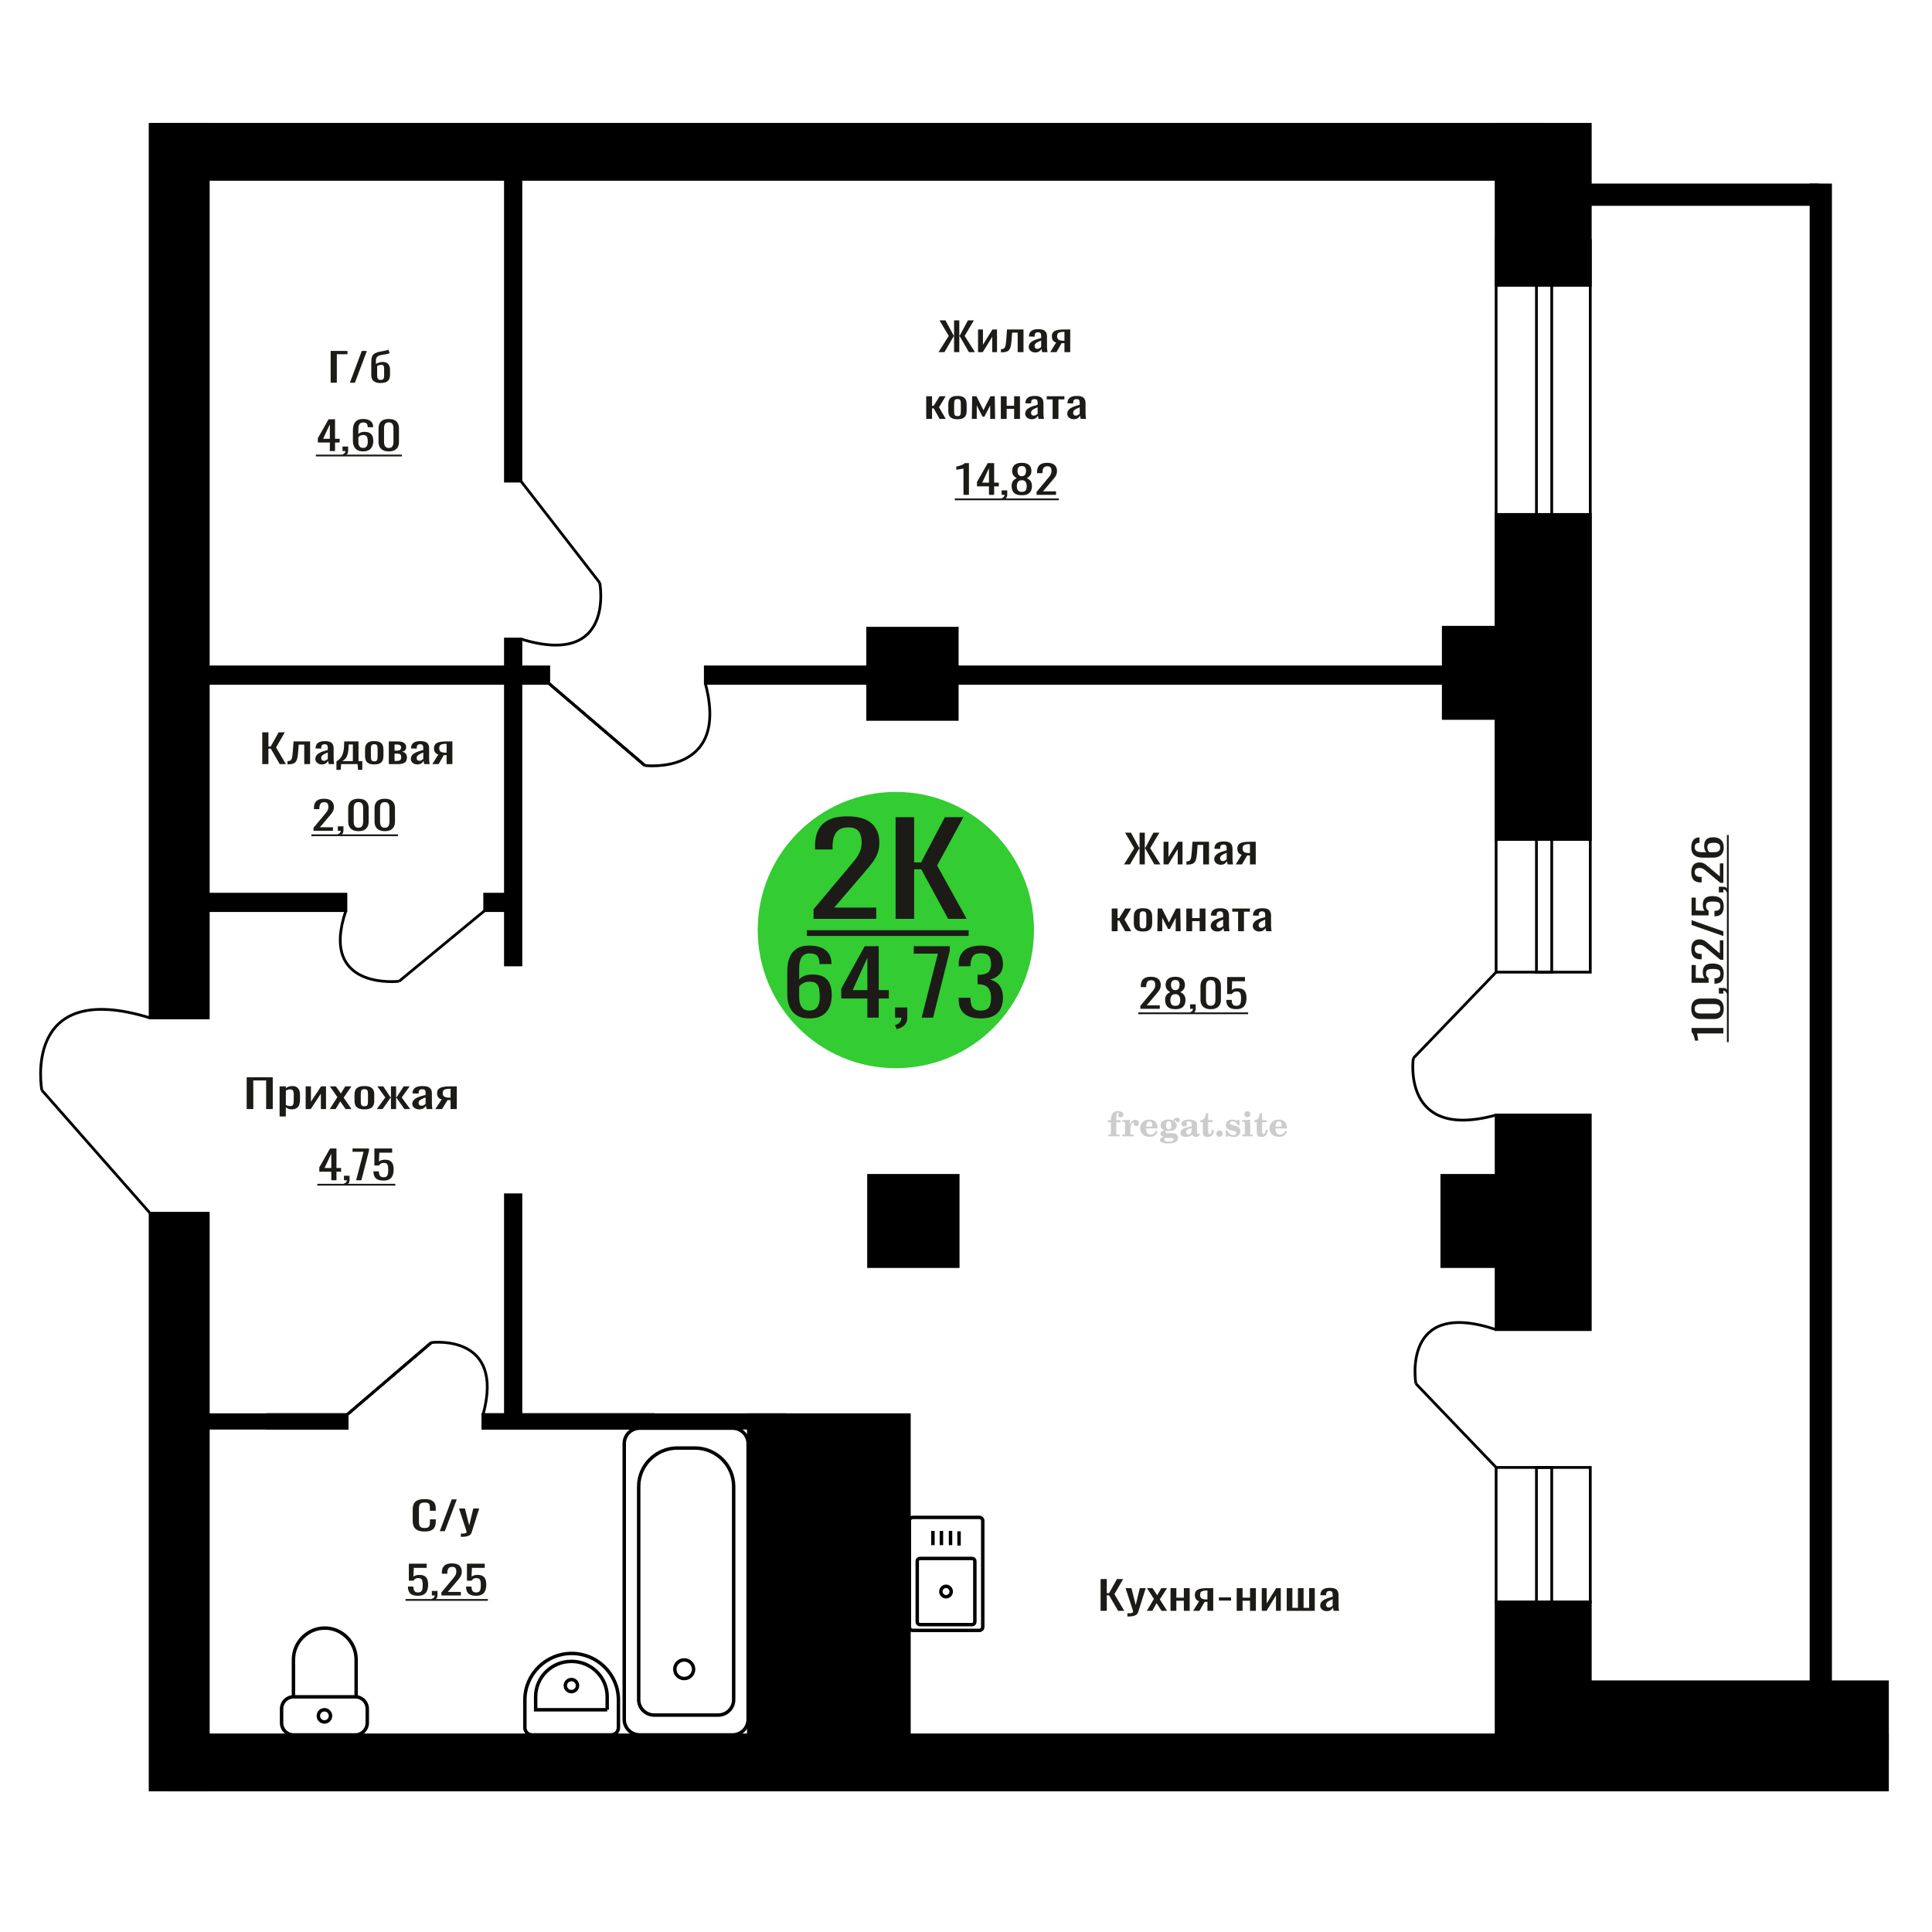 <?xml version="1.0" encoding="UTF-8"?>
<!DOCTYPE svg PUBLIC "-//W3C//DTD SVG 1.1//EN" "http://www.w3.org/Graphics/SVG/1.1/DTD/svg11.dtd">
<!-- Creator: CorelDRAW 2019 -->
<svg xmlns="http://www.w3.org/2000/svg" xml:space="preserve" width="140mm" height="140mm" version="1.1" style="shape-rendering:geometricPrecision; text-rendering:geometricPrecision; image-rendering:optimizeQuality; fill-rule:evenodd; clip-rule:evenodd"
viewBox="0 0 14000 14000"
 xmlns:xlink="http://www.w3.org/1999/xlink">
 <defs>
  <style type="text/css">
   <![CDATA[
    .str0 {stroke:black;stroke-width:25;stroke-miterlimit:22.926}
    .str2 {stroke:black;stroke-width:25.01;stroke-miterlimit:22.926}
    .str1 {stroke:black;stroke-width:20;stroke-miterlimit:22.926}
    .fil1 {fill:none}
    .fil5 {fill:black}
    .fil4 {fill:#1C1B17}
    .fil3 {fill:#33CC33}
    .fil0 {fill:#1C1B17;fill-rule:nonzero}
    .fil2 {fill:#CCCCCC;fill-rule:nonzero}
   ]]>
  </style>
 </defs>
 <g id="Слой_x0020_1">
  <polygon class="fil0" points="1787.57,8036.62 1787.57,7806.3 1976.49,7806.3 1976.49,8036.62 1928.62,8036.62 1928.62,7829.33 1835.44,7829.33 1835.44,8036.62 "/>
  <path id="1" class="fil0" d="M2026.05 8090.65l0 -218.38 45.33 0 0 13.08c5.36,-4.17 11.86,-7.78 19.49,-10.81 7.62,-3.03 16.65,-4.55 27.11,-4.55 12.71,0 22.81,2.23 30.28,6.68 7.48,4.46 13.07,10.05 16.73,16.78 3.68,6.73 6.08,13.55 7.21,20.47 1.12,6.92 1.69,12.85 1.69,17.77l0 39.81c0,11.57 -1.69,22.51 -5.08,32.85 -3.38,10.33 -9.54,18.67 -18.43,25.02 -8.89,6.35 -21.39,9.52 -37.48,9.52 -8.76,0 -16.52,-1.46 -23.3,-4.4 -6.78,-2.94 -12.86,-6.31 -18.22,-10.1l0 66.26 -45.33 0zm77.96 -75.64c7.89,0 13.54,-1.94 16.93,-5.83 3.38,-3.89 5.51,-9.15 6.35,-15.78 0.85,-6.64 1.28,-13.93 1.28,-21.9l0 -39.81c0,-6.82 -0.57,-13.12 -1.7,-18.9 -1.13,-5.79 -3.53,-10.38 -7.19,-13.8 -3.68,-3.41 -9.46,-5.11 -17.37,-5.11 -5.93,0 -11.58,0.85 -16.96,2.56 -5.36,1.7 -10.02,3.69 -13.97,5.97l0 105.21c4.23,2.08 9.04,3.84 14.41,5.26 5.36,1.42 11.44,2.13 18.22,2.13z"/>
  <polygon id="2" class="fil0" points="2214.97,8036.62 2214.97,7872.27 2253.11,7872.27 2253.11,7982.88 2326.8,7872.27 2362.39,7872.27 2362.39,8036.62 2325.12,8036.62 2325.12,7925.15 2251.83,8036.62 "/>
  <polygon id="3" class="fil0" points="2389.5,8036.62 2444.56,7950.18 2390.77,7872.27 2433.99,7872.27 2469.99,7924.3 2501.75,7872.27 2546.23,7872.27 2490.31,7953.87 2547.08,8036.62 2503.87,8036.62 2465.33,7980.89 2432.29,8036.62 "/>
  <path id="4" class="fil0" d="M2640.69 8038.89c-18.08,0 -32.34,-2.46 -42.78,-7.39 -10.46,-4.93 -17.86,-11.94 -22.24,-21.04 -4.38,-9.1 -6.57,-19.81 -6.57,-32.13l0 -47.77c0,-12.32 2.19,-23.03 6.57,-32.13 4.38,-9.1 11.78,-16.12 22.24,-21.05 10.44,-4.92 24.7,-7.39 42.78,-7.39 18.07,0 32.26,2.47 42.56,7.39 10.31,4.93 17.66,11.95 22.04,21.05 4.38,9.1 6.57,19.81 6.57,32.13l0 47.77c0,12.32 -2.19,23.03 -6.57,32.13 -4.38,9.1 -11.73,16.11 -22.04,21.04 -10.3,4.93 -24.49,7.39 -42.56,7.39zm0 -22.46c8.75,0 14.9,-1.7 18.43,-5.12 3.53,-3.41 5.65,-7.91 6.35,-13.5 0.7,-5.6 1.06,-11.43 1.06,-17.49l0 -51.47c0,-6.25 -0.36,-12.13 -1.06,-17.63 -0.7,-5.5 -2.82,-10 -6.35,-13.5 -3.53,-3.51 -9.68,-5.27 -18.43,-5.27 -8.76,0 -14.97,1.76 -18.63,5.27 -3.68,3.5 -5.87,8 -6.57,13.5 -0.72,5.5 -1.06,11.38 -1.06,17.63l0 51.47c0,6.06 0.34,11.89 1.06,17.49 0.7,5.59 2.89,10.09 6.57,13.5 3.66,3.42 9.87,5.12 18.63,5.12z"/>
  <polygon id="5" class="fil0" points="2730.49,8036.62 2791.91,7952.74 2734.31,7872.27 2777.51,7872.27 2829.62,7951.32 2833,7951.32 2833,7872.27 2870.27,7872.27 2870.27,7951.32 2873.67,7951.32 2925.34,7872.27 2968.54,7872.27 2910.94,7952.74 2972.36,8036.62 2930.42,8036.62 2873.67,7955.86 2870.27,7955.86 2870.27,8036.62 2833,8036.62 2833,7955.86 2829.18,7955.86 2772.43,8036.62 "/>
  <path id="6" class="fil0" d="M3036.76 8038.89c-9.61,0 -18.07,-1.84 -25.42,-5.54 -7.34,-3.7 -13.14,-8.44 -17.37,-14.22 -4.24,-5.78 -6.36,-11.89 -6.36,-18.34 0,-10.23 2.55,-18.86 7.63,-25.87 5.08,-7.02 12.07,-12.94 20.97,-17.78 8.9,-4.83 19.21,-9.05 30.91,-12.65 11.73,-3.6 24.08,-7.11 37.07,-10.52l0 -11.66c0,-6.63 -0.55,-12.13 -1.69,-16.49 -1.13,-4.36 -3.47,-7.63 -6.98,-9.81 -3.53,-2.18 -8.84,-3.27 -15.9,-3.27 -6.21,0 -11.21,0.95 -15.03,2.84 -3.81,1.9 -6.57,4.6 -8.27,8.11 -1.68,3.5 -2.53,7.63 -2.53,12.37l0 8.24 -44.9 -1.14c0.55,-18.19 6.78,-31.61 18.64,-40.23 11.86,-8.63 30.21,-12.94 55.06,-12.94 24.29,0 41.52,4.46 51.67,13.37 10.18,8.9 15.26,21.8 15.26,38.67l0 75.07c0,5.11 0.21,10.04 0.64,14.78 0.42,4.74 0.98,9.15 1.68,13.22 0.72,4.08 1.34,7.92 1.91,11.52l-41.5 0c-0.85,-3.03 -1.91,-6.87 -3.19,-11.52 -1.27,-4.64 -2.18,-8.86 -2.74,-12.65 -2.83,6.45 -8.27,12.46 -16.31,18.06 -8.05,5.59 -19.13,8.38 -33.25,8.38zm17.78 -26.16c4.52,0 8.76,-0.85 12.71,-2.55 3.95,-1.71 7.48,-3.65 10.59,-5.83 3.1,-2.18 5.23,-3.94 6.35,-5.26l0 -46.64c-7.05,2.66 -13.69,5.31 -19.9,7.96 -6.22,2.66 -11.65,5.45 -16.32,8.39 -4.66,2.94 -8.32,6.26 -11,9.95 -2.69,3.7 -4.03,7.92 -4.03,12.66 0,6.63 1.84,11.85 5.5,15.64 3.68,3.79 9.04,5.68 16.1,5.68z"/>
  <path id="7" class="fil0" d="M3154.5 8036.62l46.18 -69.67c-7.91,-2.08 -14.33,-5.21 -19.28,-9.38 -4.94,-4.17 -8.53,-9.29 -10.8,-15.35 -2.26,-6.07 -3.39,-12.89 -3.39,-20.48 0,-8.72 1.7,-16.21 5.09,-22.46 3.38,-6.26 8.75,-11.38 16.09,-15.36 7.35,-3.98 17.09,-6.92 29.23,-8.81 12.14,-1.9 27.11,-2.84 44.9,-2.84l47.44 0 0 164.35 -44.89 0 0 -64.83c-4.52,0 -8.33,-0.05 -11.45,-0.14 -3.09,-0.1 -6.49,-0.24 -10.15,-0.43l-40.26 65.4 -48.71 0zm105.49 -82.46c0.56,0 1.47,0 2.74,0 1.28,0 2.05,0 2.34,0l0 -64.55c-0.29,0 -1.06,0 -2.34,0 -1.27,0 -2.04,0 -2.33,0 -13.27,0 -23.79,1.09 -31.55,3.27 -7.77,2.18 -13.21,5.59 -16.31,10.24 -3.11,4.64 -4.66,10.85 -4.66,18.62 0,10.81 3.6,18.86 10.8,24.17 7.21,5.31 20.97,8.06 41.31,8.25z"/>
  <path class="fil1 str0" d="M7121.44 11789.46l0 -768.71c0,-13.79 -11.17,-25.07 -24.83,-25.07l-482.44 0c-13.66,0 -24.83,11.28 -24.83,25.07l0 768.71c0,13.79 11.17,25.07 24.83,25.07l482.44 0c13.66,0 24.83,-11.28 24.83,-25.07zm-57.3 -36.56l0 -440.18c0,-10.82 -8.76,-19.67 -19.48,-19.67l-378.53 0c-10.72,0 -19.49,8.85 -19.49,19.67l0 440.18c0,10.83 8.77,19.68 19.49,19.68l378.53 0c10.72,0 19.48,-8.85 19.48,-19.68zm-171.3 -220.09c0,-20.88 -16.77,-37.82 -37.45,-37.82 -20.68,0 -37.44,16.94 -37.44,37.82 0,20.89 16.76,37.82 37.44,37.82 20.68,0 37.45,-16.93 37.45,-37.82zm56.69 -333.25l0 -103.07m-61.61 100.21l0 -103.08m-66.02 103.08l0 -103.08m-61.61 103.08l0 -103.08"/>
  <path class="fil2" d="M8028.29 8132.65l0 -15.56 21.89 0 0 -4.94c0,-19.22 4.57,-34.11 13.75,-44.77 9.18,-10.66 22.06,-15.97 38.61,-15.97 11.6,0 20.78,2.38 27.57,7.12 6.79,4.73 10.21,11.11 10.21,19.14 0,5.96 -1.81,10.65 -5.44,14.07 -3.62,3.42 -8.64,5.1 -15.1,5.1 -5.31,0 -9.63,-1.56 -12.96,-4.69 -3.34,-3.13 -5.03,-7.16 -5.03,-12.06 0,-5.14 2.31,-9.71 6.96,-13.74 0.95,-0.95 1.44,-1.57 1.44,-1.81 0,-0.87 -0.41,-1.53 -1.19,-1.9 -0.83,-0.41 -2.14,-0.61 -4,-0.61 -6.13,0 -10.37,3.12 -12.71,9.34 -2.39,6.21 -3.58,18.85 -3.58,37.9l0 7.82 31.07 0 0 15.56 -31.07 0 0 80.01c0,3.62 0.74,6.09 2.26,7.41 1.52,1.31 4.45,1.97 8.77,1.97l13.17 0 0 12.35 -81.99 0 0 -12.35 10.83 -0.24c3.29,-0.17 5.51,-0.87 6.71,-2.19 1.15,-1.27 1.72,-3.58 1.72,-6.95l0 -80.01 -21.89 0z"/>
  <path id="1" class="fil2" d="M8132.41 8234.39l0 -12.35 11.57 -0.24c3.37,-0.25 5.64,-0.99 6.75,-2.23 1.11,-1.23 1.68,-3.54 1.68,-6.91l0 -73.92c0,-3.95 -0.86,-6.58 -2.63,-7.86 -1.77,-1.27 -5.43,-1.93 -10.99,-1.93 -0.74,0 -1.93,0.04 -3.58,0.12 -1.65,0.08 -2.88,0.12 -3.79,0.12l0 -12.1 55.03 -2.71 0 33.99c4.86,-11.15 10.62,-19.59 17.41,-25.27 6.75,-5.64 14.36,-8.48 22.88,-8.48 7.91,0 14.33,2.23 19.26,6.63 4.94,4.45 7.41,10.08 7.41,17 0,6.75 -1.81,12.14 -5.47,16.21 -3.66,4.08 -8.48,6.09 -14.45,6.09 -5.55,0 -10.08,-1.76 -13.58,-5.35 -3.5,-3.58 -5.27,-8.23 -5.27,-13.95 0,-2.26 0.37,-4.32 1.11,-6.25 0.7,-1.94 1.86,-3.79 3.38,-5.56 -9.18,2.96 -16.13,9.34 -20.95,19.06 -4.82,9.71 -7.24,22.39 -7.24,37.98l0 26.18c0,3.37 0.57,5.68 1.73,6.95 1.19,1.32 3.41,2.02 6.7,2.19l15.77 0.24 0 12.35 -82.73 0z"/>
  <path id="2" class="fil2" d="M8376.93 8193.64l10.86 5.19c-3.87,12.92 -10.62,22.76 -20.29,29.47 -9.71,6.71 -22.02,10.04 -36.96,10.04 -20.49,0 -37,-5.76 -49.59,-17.24 -12.55,-11.49 -18.85,-26.55 -18.85,-45.19 0,-18.61 6.25,-33.75 18.72,-45.36 12.52,-11.6 28.86,-17.41 49.02,-17.41 18.4,0 32.68,5.31 42.89,15.97 10.2,10.62 15.31,25.56 15.31,44.74l0 3.25 -82.97 0 0 1.69c0,14.28 2.88,25.06 8.6,32.35 5.76,7.28 14.32,10.9 25.64,10.9 8.27,0 15.56,-2.38 21.81,-7.16 6.3,-4.77 11.57,-11.85 15.81,-21.24zm-71.86 -29.38l37.94 0c2.6,0 4.41,-0.58 5.43,-1.69 1.03,-1.11 1.57,-3.17 1.57,-6.17 0,-10.62 -1.61,-18.36 -4.78,-23.17 -3.16,-4.82 -8.14,-7.25 -14.98,-7.25 -7.86,0 -13.87,3.17 -18.02,9.47 -4.12,6.34 -6.51,15.93 -7.16,28.81z"/>
  <path id="3" class="fil2" d="M8433.39 8238.88c-7.98,-2.02 -13.99,-4.98 -18.07,-8.98 -4.07,-3.99 -6.09,-8.89 -6.09,-14.77 0,-6.5 2.68,-11.85 8.07,-16.09 5.39,-4.2 13.17,-7.08 23.29,-8.61 -9.96,-2.67 -17.53,-7.03 -22.76,-13.17 -5.22,-6.09 -7.86,-13.54 -7.86,-22.3 0,-12.51 5.31,-22.72 15.93,-30.54 10.62,-7.86 24.49,-11.77 41.61,-11.77 6.05,0 11.73,0.62 17.12,1.81 5.39,1.19 10.62,3 15.68,5.39l4.24 -6.13c3.29,-4.69 7.24,-8.27 11.81,-10.83 4.57,-2.55 9.35,-3.82 14.33,-3.82 5.47,0 9.91,1.56 13.37,4.69 3.46,3.17 5.19,7.2 5.19,12.1 0,4.81 -1.32,8.77 -4,11.77 -2.63,3 -6.09,4.53 -10.33,4.53 -2.92,0 -5.39,-0.62 -7.49,-1.86 -2.1,-1.27 -3.78,-3.16 -5.06,-5.72 -0.49,-0.98 -0.78,-2.18 -0.95,-3.62 -0.24,-2.01 -1.11,-3.04 -2.55,-3.13 -1.44,0 -3.04,0.7 -4.81,2.1 -1.77,1.4 -3.21,3.17 -4.32,5.31 6.09,4.2 10.53,8.69 13.33,13.5 2.8,4.86 4.2,10.41 4.2,16.67 0,12.55 -5.1,22.39 -15.27,29.51 -10.17,7.12 -24.28,10.7 -42.35,10.7 -1.52,0 -3.66,-0.08 -6.42,-0.25 -2.72,-0.16 -4.69,-0.24 -5.89,-0.24 -3.78,0 -6.75,0.7 -8.84,2.14 -2.14,1.4 -3.22,3.33 -3.22,5.8 0,2.84 0.95,4.82 2.84,5.93 1.9,1.11 5.19,1.68 9.92,1.68l17.91 0c9.38,0 17.57,0.29 24.53,0.91 6.99,0.62 11.77,1.4 14.44,2.35 6.75,2.42 12.02,6.42 15.81,12.05 3.78,5.64 5.68,12.15 5.68,19.51 0,13.01 -6.18,23.01 -18.52,30.01 -12.35,6.99 -30.05,10.49 -53.14,10.49 -19.63,0 -34.4,-2.14 -44.32,-6.38 -9.92,-4.28 -14.9,-10.62 -14.9,-19.05 0,-5.56 2.43,-10.17 7.24,-13.92 4.82,-3.74 11.69,-6.33 20.62,-7.77zm12.14 6.87c-3.13,1.28 -5.35,2.76 -6.67,4.4 -1.31,1.65 -1.97,3.79 -1.97,6.46 0,5.4 2.34,9.39 7,11.94 4.65,2.59 11.89,3.87 21.73,3.87 13.33,0 23.21,-1.24 29.59,-3.66 6.38,-2.47 9.59,-6.26 9.59,-11.45 0,-4.07 -1.73,-7.03 -5.19,-8.84 -3.46,-1.82 -9.38,-2.72 -17.78,-2.72l-36.3 0zm4.2 -91.45c0,10.16 1.52,17.57 4.57,22.22 3.09,4.65 7.86,7 14.4,7 6.59,0 11.44,-2.35 14.61,-7.08 3.13,-4.69 4.7,-12.06 4.7,-22.14 0,-9.88 -1.57,-17.2 -4.7,-21.94 -3.17,-4.73 -8.02,-7.12 -14.61,-7.12 -6.54,0 -11.31,2.39 -14.4,7.12 -3.05,4.74 -4.57,12.06 -4.57,21.94z"/>
  <path id="4" class="fil2" d="M8635.72 8174.63c-14.61,2.35 -25.02,5.8 -31.2,10.37 -6.21,4.57 -9.3,10.99 -9.3,19.3 0,5.07 1.4,9.06 4.16,12.06 2.76,2.97 6.5,4.45 11.15,4.45 7.62,0 13.75,-2.84 18.32,-8.52 4.57,-5.68 6.87,-13.46 6.87,-23.34l0 -14.32zm38.28 31.28c0,3.95 0.7,6.75 2.1,8.44 1.4,1.68 3.7,2.51 6.83,2.51 1.44,0 3.09,-0.41 4.94,-1.28 1.85,-0.82 3,-1.23 3.5,-1.23 0.94,0 1.72,0.28 2.3,0.94 0.54,0.66 0.82,1.57 0.82,2.8 0,5.15 -2.92,9.84 -8.8,14.12 -5.89,4.24 -12.93,6.38 -21.12,6.38 -6.13,0 -11.36,-1.61 -15.68,-4.86 -4.36,-3.25 -6.91,-7.45 -7.74,-12.55 -6.75,5.51 -14.4,9.79 -22.96,12.84 -8.56,3.05 -17.37,4.57 -26.46,4.57 -11.82,0 -20.99,-2.55 -27.5,-7.7 -6.5,-5.14 -9.75,-12.39 -9.75,-21.73 0,-12.43 6.54,-22.43 19.59,-29.92 13.05,-7.53 33.71,-13.17 61.9,-16.96l0 -13.41c0,-8.69 -1.73,-14.82 -5.19,-18.44 -3.45,-3.62 -9.22,-5.43 -17.24,-5.43 -5.23,0 -9.63,0.86 -13.17,2.59 -3.58,1.73 -5.39,3.74 -5.39,5.97 0,0.57 1.07,2.22 3.21,4.98 2.14,2.71 3.21,5.76 3.21,9.17 0,4.65 -1.81,8.4 -5.48,11.28 -3.66,2.84 -8.43,4.28 -14.28,4.28 -5.97,0 -10.9,-1.73 -14.86,-5.18 -3.91,-3.46 -5.88,-7.78 -5.88,-13.01 0,-10.29 4.94,-18.27 14.82,-23.95 9.91,-5.64 23.87,-8.48 41.98,-8.48 10.12,0 19.01,1.03 26.71,3.09 7.65,2.01 13.99,5.06 18.97,9.05 3.95,3.09 6.71,6.54 8.27,10.45 1.57,3.87 2.35,9.84 2.35,17.87l0 52.8z"/>
  <path id="5" class="fil2" d="M8793.64 8187.72c0,0.57 0.09,1.44 0.21,2.59 0.12,1.15 0.16,2.02 0.16,2.59 0,14.45 -3.82,25.73 -11.48,33.83 -7.69,8.07 -18.35,12.1 -31.98,12.1 -12.43,0 -21.27,-2.92 -26.5,-8.8 -5.23,-5.85 -7.82,-16.18 -7.82,-30.99l0 -67.38 -17.78 0 0 -13.25c12.22,-0.78 21.73,-5.56 28.48,-14.24 6.75,-8.68 10.45,-20.95 11.11,-36.71l16.96 0 0 49.63 33.33 0 0 14.57 -33.33 0 0 65.44c0,8.36 0.78,13.91 2.3,16.63 1.53,2.76 4.2,4.12 8.07,4.12 4.73,0 8.31,-2.52 10.78,-7.5 2.43,-4.98 3.79,-12.51 4.04,-22.63l13.45 0z"/>
  <path id="6" class="fil2" d="M8837.31 8191.42c6.25,0 11.69,2.27 16.26,6.83 4.56,4.53 6.87,9.96 6.87,16.3 0,6.38 -2.26,11.86 -6.83,16.42 -4.53,4.57 -9.96,6.88 -16.3,6.88 -6.3,0 -11.69,-2.31 -16.22,-6.88 -4.57,-4.56 -6.83,-10.04 -6.83,-16.42 0,-6.25 2.31,-11.69 6.87,-16.25 4.57,-4.57 9.96,-6.88 16.18,-6.88z"/>
  <path id="7" class="fil2" d="M8882.17 8190.93l10.66 0c5.06,11.19 11.49,19.75 19.26,25.68 7.82,5.93 16.51,8.89 26.14,8.89 6.3,0 11.28,-1.4 14.94,-4.16 3.7,-2.8 5.55,-6.5 5.55,-11.19 0,-4.2 -1.6,-7.41 -4.85,-9.67 -3.25,-2.27 -10.17,-4.49 -20.79,-6.67 -18.23,-3.5 -31.07,-8.44 -38.52,-14.73 -7.45,-6.3 -11.15,-15.11 -11.15,-26.43 0,-12.55 4.15,-22.26 12.47,-29.14 8.31,-6.91 20.12,-10.37 35.39,-10.37 5.68,0 11.12,0.7 16.18,2.14 5.1,1.44 9.75,3.5 13.95,6.22l9.67 -6.63 10.17 0 1.19 39.51 -11.61 0c-4.32,-9.26 -9.91,-16.54 -16.75,-21.77 -6.83,-5.23 -14.15,-7.86 -22.02,-7.86 -5.96,0 -10.82,1.32 -14.56,3.99 -3.79,2.68 -5.68,6.01 -5.68,10.04 0,7.66 9.75,13.21 29.22,16.67 2.34,0.41 4.15,0.74 5.43,0.99 13.75,2.55 24.12,7.2 31.03,13.95 6.92,6.75 10.37,15.52 10.37,26.26 0,12.96 -4.36,23.21 -13.08,30.78 -8.73,7.62 -20.62,11.4 -35.73,11.4 -6.75,0 -13.17,-0.78 -19.18,-2.38 -6.05,-1.61 -11.48,-3.91 -16.42,-6.96l-10.62 7.37 -9.92 0 -0.74 -45.93z"/>
  <path id="8" class="fil2" d="M9017.21 8073.88c0,-6.13 2.1,-11.32 6.33,-15.56 4.24,-4.28 9.35,-6.42 15.4,-6.42 5.8,0 10.82,2.14 15.1,6.46 4.24,4.32 6.38,9.47 6.38,15.52 0,6.05 -2.1,11.23 -6.34,15.64 -4.24,4.4 -9.26,6.58 -15.14,6.58 -6.05,0 -11.16,-2.14 -15.4,-6.46 -4.23,-4.32 -6.33,-9.55 -6.33,-15.76zm42.22 138.74c0,3.46 0.58,5.84 1.69,7.08 1.15,1.23 3.42,1.93 6.79,2.1l9.8 0.24 0 12.35 -76.31 0 0 -12.35 10.74 -0.24c3.34,-0.17 5.6,-0.87 6.75,-2.19 1.2,-1.27 1.77,-3.62 1.77,-6.99l0 -73.92c0,-3.91 -0.86,-6.54 -2.63,-7.82 -1.77,-1.27 -5.39,-1.93 -10.87,-1.93 -0.74,0 -1.89,0.04 -3.58,0.12 -1.64,0.08 -2.92,0.12 -3.91,0.12l0 -12.1 59.76 -2.71 0 98.24z"/>
  <path id="9" class="fil2" d="M9184.3 8187.72c0,0.57 0.09,1.44 0.21,2.59 0.12,1.15 0.16,2.02 0.16,2.59 0,14.45 -3.82,25.73 -11.48,33.83 -7.69,8.07 -18.35,12.1 -31.98,12.1 -12.43,0 -21.27,-2.92 -26.5,-8.8 -5.23,-5.85 -7.82,-16.18 -7.82,-30.99l0 -67.38 -17.78 0 0 -13.25c12.22,-0.78 21.73,-5.56 28.48,-14.24 6.75,-8.68 10.45,-20.95 11.11,-36.71l16.96 0 0 49.63 33.33 0 0 14.57 -33.33 0 0 65.44c0,8.36 0.78,13.91 2.3,16.63 1.53,2.76 4.2,4.12 8.07,4.12 4.73,0 8.31,-2.52 10.78,-7.5 2.43,-4.98 3.79,-12.51 4.04,-22.63l13.45 0z"/>
  <path id="10" class="fil2" d="M9314.32 8193.64l10.86 5.19c-3.87,12.92 -10.62,22.76 -20.29,29.47 -9.71,6.71 -22.02,10.04 -36.96,10.04 -20.49,0 -37,-5.76 -49.59,-17.24 -12.55,-11.49 -18.85,-26.55 -18.85,-45.19 0,-18.61 6.25,-33.75 18.72,-45.36 12.52,-11.6 28.86,-17.41 49.02,-17.41 18.4,0 32.68,5.31 42.89,15.97 10.2,10.62 15.31,25.56 15.31,44.74l0 3.25 -82.97 0 0 1.69c0,14.28 2.88,25.06 8.6,32.35 5.76,7.28 14.32,10.9 25.64,10.9 8.27,0 15.56,-2.38 21.81,-7.16 6.3,-4.77 11.57,-11.85 15.81,-21.24zm-71.86 -29.38l37.94 0c2.6,0 4.41,-0.58 5.43,-1.69 1.03,-1.11 1.57,-3.17 1.57,-6.17 0,-10.62 -1.61,-18.36 -4.78,-23.17 -3.16,-4.82 -8.14,-7.25 -14.98,-7.25 -7.86,0 -13.87,3.17 -18.02,9.47 -4.12,6.34 -6.51,15.93 -7.16,28.81z"/>
  <circle class="fil3" cx="6491.67" cy="6739.57" r="1001.01"/>
  <path class="fil0" d="M5865.32 7379.95c-37.61,0 -68.24,-7.56 -91.88,-22.68 -23.64,-15.12 -40.97,-35.57 -51.99,-61.34 -11.02,-25.77 -16.52,-54.42 -16.52,-85.94l0 -174.43c0,-33.65 4.83,-64.32 14.51,-92.01 9.67,-27.68 26.18,-49.83 49.56,-66.45 23.37,-16.61 55.48,-24.91 96.32,-24.91 33.85,0 62.47,4.89 85.83,14.69 23.38,9.8 41.38,24.07 54.01,42.81 12.62,18.74 19.21,41.53 19.75,68.37 0,0.85 0.13,2.02 0.4,3.51 0.27,1.49 0.41,2.88 0.41,4.15l-87.06 0c0,-25.13 -5.1,-44.3 -15.31,-57.5 -10.2,-13.2 -29.56,-19.81 -58.03,-19.81 -15.59,0 -29.01,3.94 -40.3,11.82 -11.28,7.88 -19.74,19.92 -25.39,36.1 -5.64,16.19 -8.45,37.06 -8.45,62.62l0 78.59c8.59,-10.65 20.81,-19.28 36.67,-25.88 15.84,-6.6 35.32,-9.9 58.43,-9.9 36,0 64.2,6.17 84.63,18.53 20.42,12.35 34.93,29.71 43.52,52.07 8.6,22.36 12.89,48.67 12.89,78.91 0,31.1 -5.37,59.42 -16.11,84.98 -10.75,25.56 -27.94,45.9 -51.59,61.02 -23.64,15.12 -55.08,22.68 -94.3,22.68zm0 -56.87c19.34,0 34.39,-4.36 45.14,-13.09 10.75,-8.74 18.4,-20.34 22.97,-34.83 4.57,-14.48 6.85,-30.24 6.85,-47.28 0,-20.44 -1.21,-39.4 -3.63,-56.86 -2.41,-17.47 -8.73,-31.42 -18.94,-41.85 -10.2,-10.44 -27.67,-15.66 -52.39,-15.66 -11.82,0 -22.56,1.71 -32.24,5.11 -9.67,3.41 -18,7.78 -24.99,13.1 -6.97,5.33 -12.63,10.97 -16.91,16.93l0 77.32c0,17.46 2.28,33.65 6.84,48.56 4.57,14.9 12.23,26.72 22.98,35.46 10.74,8.73 25.52,13.09 44.32,13.09z"/>
  <path id="1" class="fil0" d="M6285.25 7374.2l0 -138.65 -189.41 0 0 -71.56 170.06 -307.33 101.56 0 0 318.19 73.34 0 0 60.7 -73.34 0 0 138.65 -82.21 0zm-106.39 -199.35l106.39 0 0 -235.13 -106.39 235.13z"/>
  <path id="2" class="fil0" d="M6498.84 7457.9l-13.7 -29.39c14.51,-3.83 25.92,-10.54 34.25,-20.13 8.32,-9.58 12.5,-20.98 12.5,-34.18l-45.94 0 0 -73.48 88.65 0 0 72.2c0,22.58 -6.18,40.57 -18.54,53.99 -12.35,13.42 -31.42,23.75 -57.22,30.99z"/>
  <polygon id="3" class="fil0" points="6678.57,7374.2 6796.25,6910.33 6621.35,6910.33 6621.35,6856.66 6882.49,6856.66 6882.49,6889.88 6761.59,7374.2 "/>
  <path id="4" class="fil0" d="M7106.56 7379.95c-35.47,0 -65.02,-5.32 -88.67,-15.97 -23.64,-10.65 -41.36,-25.99 -53.2,-46.01 -11.82,-20.02 -17.72,-43.66 -17.72,-70.92l0 -17.25 85.44 0c0,1.7 0,3.51 0,5.43 0,1.92 0,3.94 0,6.07 0.53,15.34 2.81,29.18 6.85,41.53 4.02,12.35 11.28,22.15 21.76,29.39 10.47,7.24 25.66,10.86 45.54,10.86 20.95,0 36.81,-3.94 47.55,-11.82 10.74,-7.88 17.99,-19.06 21.76,-33.54 3.76,-14.48 5.64,-31.1 5.64,-49.84 0,-27.26 -6.32,-49.52 -18.94,-66.77 -12.63,-17.25 -34.79,-26.73 -66.5,-28.43 -1.61,-0.43 -3.62,-0.64 -6.04,-0.64 -2.42,0 -4.43,0 -6.04,0l0 -68.36c1.61,0 3.49,0 5.64,0 2.14,0 4.02,0 5.64,0 30.63,-0.86 52.66,-7.25 66.1,-19.17 13.42,-11.93 20.14,-31.74 20.14,-59.42 0,-23.43 -4.97,-42.17 -14.91,-56.23 -9.94,-14.06 -29.69,-21.09 -59.24,-21.09 -29.55,0 -49.17,7.78 -58.84,23.33 -9.66,15.54 -15.04,35.46 -16.11,59.74 0,1.7 0,3.51 0,5.43 0,1.91 0,3.72 0,5.43l-85.44 0 0 -17.25c0,-27.69 5.9,-51.33 17.72,-70.93 11.84,-19.59 29.7,-34.71 53.6,-45.36 23.92,-10.65 53.6,-15.97 89.07,-15.97 36.01,0 65.83,5.32 89.47,15.97 23.64,10.65 41.37,25.88 53.19,45.68 11.82,19.81 17.74,43.56 17.74,71.25 0,31.09 -8.47,56.01 -25.39,74.75 -16.93,18.74 -39.64,31.52 -68.11,38.34 19.88,4.68 36.67,12.78 50.37,24.28 13.7,11.5 24.32,26.09 31.84,43.77 7.52,17.67 11.29,38.22 11.29,61.65 0,30.67 -5.38,57.4 -16.12,80.19 -10.75,22.79 -27.94,40.47 -51.6,53.03 -23.64,12.57 -54.79,18.85 -93.48,18.85z"/>
  <path class="fil0" d="M5895.28 6658.23l0 -69.09 244.99 -291.82c18.23,-21.82 35.07,-42.12 50.54,-60.91 15.46,-18.79 28.15,-38.63 38.05,-59.54 9.92,-20.91 14.88,-45 14.88,-72.28 0,-33.94 -7.15,-60.6 -21.42,-80 -14.27,-19.39 -39.24,-29.09 -74.92,-29.09 -30.13,0 -53.52,6.37 -70.17,19.09 -16.64,12.73 -28.14,29.4 -34.48,50 -6.35,20.61 -9.51,42.73 -9.51,66.37l0 24.54 -127.26 0 0 -25.45c0,-44.24 7.73,-82.27 23.19,-114.09 15.47,-31.82 40.44,-56.52 74.92,-74.09 34.5,-17.58 80.28,-26.37 137.36,-26.37 77.71,0 135.58,16.82 173.63,50.46 38.06,33.63 57.09,80.15 57.09,139.54 0,31.52 -4.96,59.09 -14.87,82.73 -9.9,23.64 -22.79,45.76 -38.65,66.36 -15.85,20.61 -33.3,41.82 -52.32,63.64l-221.2 258.18 304.45 0 0 81.82 -454.3 0z"/>
  <polygon id="1" class="fil0" points="6489.91,6658.23 6489.91,5921.87 6624.3,5921.87 6624.3,6249.14 6674.24,6249.14 6846.68,5921.87 6981.07,5921.87 6790.79,6271.87 7004.86,6658.23 6870.47,6658.23 6675.43,6299.14 6624.3,6299.14 6624.3,6658.23 "/>
  <polygon id="2" class="fil4" points="5846.52,6740.87 7019.13,6740.87 7019.13,6782.19 5846.52,6782.19 "/>
  <polygon class="fil0" points="7975.39,11672.63 7975.39,11442.31 8020.11,11442.31 8020.11,11544.68 8036.75,11544.68 8094.14,11442.31 8138.86,11442.31 8075.53,11551.79 8146.77,11672.63 8102.04,11672.63 8037.14,11560.32 8020.11,11560.32 8020.11,11672.63 "/>
  <path id="1" class="fil0" d="M8169.33 11713.86l0 -23.32c10.29,0 18.46,-0.33 24.53,-0.99 6.06,-0.67 10.42,-1.9 13.07,-3.7 2.63,-1.8 3.95,-4.31 3.95,-7.53 0,-1.71 -0.92,-5.5 -2.77,-11.38 -1.85,-5.87 -3.83,-12.13 -5.93,-18.76l-45.92 -139.9 42.75 0 30.87 122.84 29.68 -122.84 42.74 0 -54.62 173.45c-2.36,7.96 -6.72,14.26 -13.05,18.91 -6.34,4.64 -14.45,8.01 -24.35,10.09 -9.88,2.09 -21.82,3.13 -35.81,3.13l-5.14 0z"/>
  <polygon id="2" class="fil0" points="8310.22,11672.63 8361.67,11586.19 8311.41,11508.28 8351.77,11508.28 8385.42,11560.32 8415.11,11508.28 8456.66,11508.28 8404.42,11589.89 8457.45,11672.63 8417.08,11672.63 8381.07,11616.9 8350.2,11672.63 "/>
  <polygon id="3" class="fil0" points="8481.99,11672.63 8481.99,11508.28 8524.35,11508.28 8524.35,11577.38 8578.56,11577.38 8578.56,11508.28 8620.92,11508.28 8620.92,11672.63 8578.56,11672.63 8578.56,11599.55 8524.35,11599.55 8524.35,11672.63 "/>
  <path id="4" class="fil0" d="M8646.24 11672.63l43.15 -69.66c-7.39,-2.09 -13.39,-5.22 -18.01,-9.39 -4.62,-4.17 -7.99,-9.28 -10.09,-15.35 -2.12,-6.07 -3.17,-12.89 -3.17,-20.47 0,-8.72 1.58,-16.21 4.76,-22.47 3.16,-6.25 8.17,-11.37 15.03,-15.35 6.86,-3.98 15.96,-6.92 27.31,-8.82 11.34,-1.89 25.33,-2.84 41.95,-2.84l44.34 0 0 164.35 -41.96 0 0 -64.83c-4.23,0 -7.79,-0.05 -10.69,-0.14 -2.91,-0.1 -6.07,-0.24 -9.5,-0.43l-37.6 65.4 -45.52 0zm98.55 -82.46c0.53,0 1.39,0 2.58,0 1.19,0 1.92,0 2.18,0l0 -64.54c-0.26,0 -0.99,0 -2.18,0 -1.19,0 -1.91,0 -2.17,0 -12.41,0 -22.23,1.09 -29.49,3.27 -7.26,2.18 -12.34,5.59 -15.24,10.23 -2.91,4.65 -4.35,10.85 -4.35,18.63 0,10.8 3.36,18.86 10.09,24.17 6.72,5.3 19.6,8.05 38.58,8.24z"/>
  <polygon id="5" class="fil0" points="8832.65,11598.42 8832.65,11575.39 8920.92,11575.39 8920.92,11598.42 "/>
  <polygon id="6" class="fil0" points="8961.67,11672.63 8961.67,11508.28 9004.03,11508.28 9004.03,11577.38 9058.25,11577.38 9058.25,11508.28 9100.6,11508.28 9100.6,11672.63 9058.25,11672.63 9058.25,11599.55 9004.03,11599.55 9004.03,11672.63 "/>
  <polygon id="7" class="fil0" points="9143.34,11672.63 9143.34,11508.28 9178.96,11508.28 9178.96,11618.89 9247.83,11508.28 9281.07,11508.28 9281.07,11672.63 9246.25,11672.63 9246.25,11561.17 9177.77,11672.63 "/>
  <polygon id="8" class="fil0" points="9324.21,11672.63 9324.21,11508.28 9364.98,11508.28 9364.98,11651.02 9405.35,11651.02 9405.35,11508.28 9446.12,11508.28 9446.12,11651.02 9486.48,11651.02 9486.48,11508.28 9527.25,11508.28 9527.25,11672.63 "/>
  <path id="9" class="fil0" d="M9612.75 11674.9c-8.98,0 -16.9,-1.84 -23.75,-5.54 -6.86,-3.7 -12.28,-8.44 -16.23,-14.22 -3.97,-5.78 -5.94,-11.89 -5.94,-18.34 0,-10.23 2.38,-18.86 7.12,-25.87 4.75,-7.02 11.28,-12.94 19.6,-17.77 8.31,-4.84 17.94,-9.05 28.89,-12.66 10.95,-3.6 22.49,-7.1 34.63,-10.52l0 -11.65c0,-6.64 -0.53,-12.14 -1.59,-16.5 -1.04,-4.36 -3.23,-7.63 -6.53,-9.81 -3.3,-2.18 -8.24,-3.27 -14.84,-3.27 -5.8,0 -10.48,0.95 -14.04,2.85 -3.56,1.89 -6.14,4.59 -7.73,8.1 -1.58,3.51 -2.36,7.63 -2.36,12.37l0 8.25 -41.96 -1.14c0.52,-18.2 6.32,-31.61 17.42,-40.24 11.08,-8.62 28.23,-12.93 51.44,-12.93 22.69,0 38.8,4.45 48.29,13.36 9.49,8.91 14.25,21.8 14.25,38.67l0 75.07c0,5.11 0.2,10.04 0.59,14.78 0.4,4.74 0.93,9.15 1.59,13.22 0.65,4.08 1.25,7.92 1.78,11.52l-38.8 0c-0.78,-3.03 -1.78,-6.87 -2.96,-11.52 -1.18,-4.64 -2.05,-8.86 -2.58,-12.65 -2.63,6.45 -7.71,12.46 -15.22,18.06 -7.53,5.59 -17.89,8.38 -31.07,8.38zm16.62 -26.15c4.22,0 8.17,-0.86 11.87,-2.56 3.69,-1.71 6.99,-3.65 9.9,-5.83 2.89,-2.18 4.87,-3.94 5.93,-5.26l0 -46.63c-6.6,2.65 -12.79,5.3 -18.6,7.96 -5.8,2.65 -10.88,5.45 -15.24,8.38 -4.36,2.94 -7.78,6.26 -10.29,9.96 -2.5,3.69 -3.76,7.91 -3.76,12.65 0,6.63 1.72,11.85 5.14,15.64 3.44,3.79 8.45,5.69 15.05,5.69z"/>
  <path class="fil0" d="M2400.58 8552.61l0 -61.7 -86.76 0 0 -31.85 77.89 -136.77 46.51 0 0 141.6 33.6 0 0 27.02 -33.6 0 0 61.7 -37.64 0zm-48.73 -88.72l48.73 0 0 -104.64 -48.73 104.64z"/>
  <path id="1" class="fil0" d="M2498.39 8589.86l-6.28 -13.08c6.65,-1.71 11.88,-4.69 15.69,-8.96 3.82,-4.26 5.73,-9.33 5.73,-15.21l-21.04 0 0 -32.7 40.6 0 0 32.13c0,10.05 -2.83,18.06 -8.49,24.03 -5.66,5.97 -14.4,10.57 -26.21,13.79z"/>
  <polygon id="2" class="fil0" points="2580.69,8552.61 2634.59,8346.17 2554.5,8346.17 2554.5,8322.29 2674.09,8322.29 2674.09,8337.07 2618.71,8552.61 "/>
  <path id="3" class="fil0" d="M2778.55 8554.88c-17.96,0 -32.24,-2.65 -42.82,-7.96 -10.58,-5.3 -18.15,-12.98 -22.71,-23.03 -4.54,-10.05 -6.83,-21.99 -6.83,-35.83l39.51 0c0,6.83 0.74,13.51 2.22,20.05 1.46,6.54 4.6,11.94 9.41,16.21 4.79,4.26 12.11,6.4 21.96,6.4 10.83,0 18.58,-2.42 23.25,-7.26 4.67,-4.83 7.63,-11.37 8.85,-19.62 1.24,-8.24 1.86,-17.58 1.86,-28 0,-10.43 -0.74,-19.29 -2.22,-26.59 -1.48,-7.3 -4.56,-12.89 -9.23,-16.78 -4.67,-3.88 -12.06,-5.83 -22.14,-5.83 -8.13,0 -15.01,1.95 -20.67,5.83 -5.66,3.89 -9.85,8.3 -12.55,13.22l-33.6 0 0 -123.4 128.83 0 0 30.42 -93.03 0 -2.58 63.7c4.93,-3.98 11.02,-7.11 18.28,-9.39 7.25,-2.27 15.56,-3.41 24.91,-3.41 16.24,0 28.97,2.94 38.2,8.82 9.23,5.87 15.76,13.93 19.57,24.17 3.81,10.23 5.72,21.98 5.72,35.25 0,11.76 -1.1,22.71 -3.32,32.85 -2.21,10.14 -6.09,18.95 -11.62,26.44 -5.54,7.49 -13.11,13.32 -22.71,17.49 -9.6,4.17 -21.78,6.25 -36.54,6.25z"/>
  <polygon id="4" class="fil4" points="2299.06,8578.46 2864.55,8578.46 2864.55,8591.39 2299.06,8591.39 "/>
  <path class="fil1 str1" d="M303.02 7899.97c0,0 -149.66,-812.25 784.88,-523.67"/>
  <line class="fil1 str1" x1="1087.9" y1="8791.48" x2="303.02" y2= "7899.97" />
  <path class="fil1 str0" d="M4428.62 12571.68l-572.46 0c-28.99,0 -52.69,-23.54 -52.69,-52.33l0 -201.36c0,-185.12 152.51,-336.58 338.92,-336.58l0.01 0c186.41,0 338.92,151.46 338.92,336.58l0 201.36c0,28.79 -23.71,52.33 -52.7,52.33zm-28.66 -182.1l-518.43 0 0 -94.85c0,-140.55 115.79,-255.54 257.32,-255.54l3.79 0c141.52,0 257.32,114.99 257.32,255.54l0 94.85zm-259.22 -131.41c-24.35,0 -44.09,-19.61 -44.09,-43.79 0,-24.19 19.74,-43.79 44.09,-43.79 24.36,0 44.1,19.6 44.1,43.79 0,24.18 -19.74,43.79 -44.1,43.79z"/>
  <path class="fil0" d="M6981.82 3586.03l0 -190.51c-0.25,0.19 -3.01,0.75 -8.29,1.7 -5.3,0.95 -11.27,1.9 -17.9,2.85 -6.65,0.94 -12.56,1.8 -17.72,2.55 -5.17,0.76 -7.88,1.14 -8.13,1.14l0 -23.03c4.18,-0.76 9.05,-1.8 14.58,-3.13 5.54,-1.33 11.2,-2.94 16.98,-4.83 5.79,-1.9 11.32,-4.27 16.61,-7.11 5.29,-2.84 9.78,-6.16 13.48,-9.95l29.89 0 0 230.32 -39.5 0z"/>
  <path id="1" class="fil0" d="M7166.39 3586.03l0 -61.7 -86.76 0 0 -31.85 77.89 -136.77 46.51 0 0 141.6 33.6 0 0 27.02 -33.6 0 0 61.7 -37.64 0zm-48.73 -88.72l48.73 0 0 -104.64 -48.73 104.64z"/>
  <path id="2" class="fil0" d="M7264.2 3623.28l-6.28 -13.08c6.65,-1.71 11.88,-4.69 15.69,-8.96 3.82,-4.26 5.73,-9.33 5.73,-15.21l-21.04 0 0 -32.7 40.6 0 0 32.13c0,10.05 -2.83,18.06 -8.49,24.03 -5.66,5.97 -14.4,10.57 -26.21,13.79z"/>
  <path id="3" class="fil0" d="M7404.46 3588.59c-17.96,0 -32.36,-2.75 -43.18,-8.25 -10.83,-5.49 -18.65,-13.31 -23.45,-23.46 -4.79,-10.14 -7.19,-22.03 -7.19,-35.68 0,-7.77 0.86,-14.6 2.58,-20.48 1.72,-5.87 4.25,-11.04 7.57,-15.49 3.32,-4.46 7.26,-8.34 11.81,-11.66 4.55,-3.32 9.53,-6.3 14.95,-8.96 -9.84,-5.12 -17.84,-11.8 -23.99,-20.04 -6.16,-8.25 -9.23,-18.72 -9.23,-31.42 0,-12.14 2.46,-22.66 7.38,-31.57 4.92,-8.91 12.61,-15.78 23.07,-20.61 10.46,-4.84 23.69,-7.25 39.68,-7.25 16,0 29.09,2.41 39.31,7.25 10.22,4.83 17.79,11.7 22.71,20.61 4.92,8.91 7.38,19.43 7.38,31.57 0,12.89 -3.02,23.41 -9.05,31.56 -6.03,8.15 -14.08,14.78 -24.18,19.9 5.41,2.66 10.4,5.64 14.95,8.96 4.56,3.32 8.49,7.2 11.82,11.66 3.32,4.45 5.9,9.62 7.75,15.49 1.84,5.88 2.76,12.71 2.76,20.48 0,13.65 -2.4,25.54 -7.19,35.68 -4.8,10.15 -12.55,17.97 -23.26,23.46 -10.7,5.5 -25.03,8.25 -43,8.25zm0 -24.17c9.6,0 16.98,-1.9 22.15,-5.69 5.17,-3.79 8.67,-8.91 10.51,-15.35 1.85,-6.45 2.78,-13.65 2.78,-21.61 0,-7.21 -1.05,-13.98 -3.14,-20.33 -2.09,-6.35 -5.72,-11.57 -10.89,-15.64 -5.17,-4.08 -12.31,-6.12 -21.41,-6.12 -9.11,0 -16.3,1.99 -21.6,5.97 -5.28,3.99 -9.03,9.15 -11.25,15.5 -2.22,6.35 -3.32,13.22 -3.32,20.62 0,7.96 0.98,15.16 2.95,21.61 1.97,6.44 5.6,11.56 10.88,15.35 5.3,3.79 12.74,5.69 22.34,5.69zm0 -113.74c8.36,-0.19 14.7,-2.18 19.01,-5.97 4.31,-3.79 7.32,-8.67 9.05,-14.65 1.72,-5.97 2.58,-12.18 2.58,-18.62 0,-9.48 -2.22,-17.54 -6.65,-24.17 -4.42,-6.64 -12.42,-9.95 -23.99,-9.95 -11.56,0 -19.69,3.31 -24.36,9.95 -4.68,6.63 -7.01,14.69 -7.01,24.17 0,6.44 0.86,12.65 2.58,18.62 1.73,5.98 4.86,10.86 9.41,14.65 4.56,3.79 11.01,5.78 19.38,5.97z"/>
  <path id="4" class="fil0" d="M7511.51 3586.03l0 -21.61 76.03 -91.28c5.66,-6.82 10.89,-13.17 15.69,-19.05 4.81,-5.87 8.74,-12.08 11.82,-18.62 3.07,-6.54 4.6,-14.08 4.6,-22.61 0,-10.61 -2.2,-18.96 -6.64,-25.02 -4.43,-6.07 -12.18,-9.1 -23.25,-9.1 -9.35,0 -16.62,1.99 -21.78,5.97 -5.17,3.98 -8.74,9.19 -10.7,15.64 -1.97,6.44 -2.96,13.36 -2.96,20.76l0 7.67 -39.49 0 0 -7.96c0,-13.84 2.4,-25.73 7.19,-35.68 4.8,-9.96 12.55,-17.68 23.26,-23.18 10.7,-5.5 24.92,-8.24 42.63,-8.24 24.12,0 42.08,5.26 53.89,15.78 11.81,10.52 17.72,25.07 17.72,43.65 0,9.85 -1.53,18.48 -4.61,25.87 -3.08,7.39 -7.07,14.31 -11.99,20.76 -4.92,6.44 -10.34,13.08 -16.24,19.9l-68.66 80.76 94.49 0 0 25.59 -141 0z"/>
  <polygon id="5" class="fil4" points="6918.71,3611.88 7672.81,3611.88 7672.81,3624.81 6918.71,3624.81 "/>
  <polygon class="fil0" points="6800.59,2551.75 6874.84,2434.03 6808.09,2321.43 6851.13,2321.43 6911.18,2432.61 6913.54,2432.61 6913.54,2321.43 6951.46,2321.43 6951.46,2432.61 6954.22,2432.61 7013.87,2321.43 7057.3,2321.43 6990.17,2434.03 7064.81,2551.75 7020.96,2551.75 6954.61,2436.59 6951.46,2436.59 6951.46,2551.75 6913.54,2551.75 6913.54,2436.59 6910.78,2436.59 6844.04,2551.75 "/>
  <polygon id="1" class="fil0" points="7087.32,2551.75 7087.32,2387.4 7122.87,2387.4 7122.87,2498.01 7191.59,2387.4 7224.77,2387.4 7224.77,2551.75 7190.02,2551.75 7190.02,2440.28 7121.68,2551.75 "/>
  <path id="2" class="fil0" d="M7253.2 2553.17l0 -23.03c7.91,0 14.16,-1.14 18.77,-3.41 4.61,-2.28 8.16,-6.12 10.66,-11.52 2.5,-5.4 4.41,-12.7 5.73,-21.89 1.32,-9.2 2.5,-20.71 3.55,-34.55l5.14 -71.37 119.66 0 0 164.35 -42.25 0 0 -141.32 -40.28 0 -3.56 48.34c-1.32,18.76 -3.23,34.31 -5.73,46.63 -2.5,12.32 -6.38,21.94 -11.64,28.86 -5.28,6.92 -12.32,11.8 -21.14,14.65 -8.82,2.84 -20.21,4.26 -34.16,4.26l-4.75 0z"/>
  <path id="3" class="fil0" d="M7500.45 2554.02c-8.95,0 -16.84,-1.84 -23.69,-5.54 -6.85,-3.7 -12.25,-8.44 -16.2,-14.22 -3.96,-5.78 -5.93,-11.89 -5.93,-18.34 0,-10.23 2.38,-18.86 7.11,-25.87 4.74,-7.02 11.25,-12.94 19.56,-17.78 8.29,-4.83 17.9,-9.05 28.82,-12.65 10.93,-3.6 22.45,-7.11 34.56,-10.52l0 -11.66c0,-6.63 -0.51,-12.13 -1.57,-16.49 -1.06,-4.36 -3.24,-7.63 -6.51,-9.81 -3.3,-2.18 -8.24,-3.27 -14.82,-3.27 -5.8,0 -10.46,0.95 -14.02,2.84 -3.56,1.9 -6.13,4.6 -7.71,8.11 -1.57,3.5 -2.36,7.63 -2.36,12.37l0 8.24 -41.86 -1.14c0.51,-18.19 6.32,-31.61 17.37,-40.23 11.06,-8.63 28.17,-12.94 51.34,-12.94 22.65,0 38.71,4.46 48.18,13.37 9.49,8.9 14.23,21.8 14.23,38.67l0 75.07c0,5.11 0.19,10.04 0.59,14.78 0.39,4.74 0.92,9.15 1.57,13.22 0.67,4.08 1.25,7.92 1.78,11.52l-38.7 0c-0.79,-3.03 -1.77,-6.87 -2.97,-11.52 -1.18,-4.64 -2.03,-8.86 -2.55,-12.65 -2.64,6.45 -7.71,12.46 -15.21,18.06 -7.5,5.59 -17.84,8.38 -31.01,8.38zm16.59 -26.16c4.21,0 8.17,-0.85 11.85,-2.55 3.68,-1.71 6.97,-3.65 9.87,-5.83 2.89,-2.18 4.88,-3.94 5.92,-5.26l0 -46.64c-6.57,2.66 -12.77,5.31 -18.56,7.96 -5.79,2.66 -10.86,5.45 -15.21,8.39 -4.34,2.94 -7.76,6.26 -10.26,9.95 -2.5,3.7 -3.75,7.92 -3.75,12.66 0,6.63 1.71,11.85 5.12,15.64 3.43,3.79 8.43,5.68 15.02,5.68z"/>
  <path id="4" class="fil0" d="M7610.24 2551.75l43.06 -69.67c-7.38,-2.08 -13.36,-5.21 -17.98,-9.38 -4.61,-4.17 -7.95,-9.29 -10.07,-15.35 -2.11,-6.07 -3.16,-12.89 -3.16,-20.48 0,-8.72 1.58,-16.21 4.75,-22.46 3.15,-6.26 8.15,-11.38 15,-15.36 6.85,-3.98 15.93,-6.92 27.25,-8.81 11.32,-1.9 25.28,-2.84 41.86,-2.84l44.24 0 0 164.35 -41.86 0 0 -64.83c-4.21,0 -7.77,-0.05 -10.67,-0.14 -2.89,-0.1 -6.05,-0.24 -9.47,-0.43l-37.53 65.4 -45.42 0zm98.35 -82.46c0.53,0 1.38,0 2.56,0 1.19,0 1.92,0 2.18,0l0 -64.55c-0.26,0 -0.99,0 -2.18,0 -1.18,0 -1.9,0 -2.17,0 -12.37,0 -22.18,1.09 -29.42,3.27 -7.25,2.18 -12.32,5.59 -15.21,10.24 -2.9,4.64 -4.34,10.85 -4.34,18.62 0,10.81 3.36,18.86 10.07,24.17 6.72,5.31 19.55,8.06 38.51,8.25z"/>
  <polygon id="5" class="fil0" points="6711.71,3035.71 6711.71,2871.36 6753.98,2871.36 6753.98,2940.74 6765.82,2940.74 6808.87,2871.36 6852.32,2871.36 6804.53,2950.97 6853.11,3035.71 6808.87,3035.71 6765.82,2958.94 6753.98,2958.94 6753.98,3035.71 "/>
  <path id="6" class="fil0" d="M6938.43 3037.98c-16.86,0 -30.15,-2.46 -39.89,-7.39 -9.75,-4.93 -16.65,-11.94 -20.74,-21.04 -4.08,-9.1 -6.12,-19.81 -6.12,-32.13l0 -47.77c0,-12.32 2.04,-23.03 6.12,-32.13 4.09,-9.1 10.99,-16.12 20.74,-21.05 9.74,-4.92 23.03,-7.39 39.89,-7.39 16.85,0 30.07,2.47 39.68,7.39 9.62,4.93 16.46,11.95 20.55,21.05 4.08,9.1 6.12,19.81 6.12,32.13l0 47.77c0,12.32 -2.04,23.03 -6.12,32.13 -4.09,9.1 -10.93,16.11 -20.55,21.04 -9.61,4.93 -22.83,7.39 -39.68,7.39zm0 -22.46c8.16,0 13.89,-1.7 17.18,-5.12 3.3,-3.41 5.27,-7.91 5.92,-13.5 0.65,-5.6 0.99,-11.43 0.99,-17.49l0 -51.47c0,-6.25 -0.34,-12.13 -0.99,-17.63 -0.65,-5.5 -2.62,-10 -5.92,-13.5 -3.29,-3.51 -9.02,-5.27 -17.18,-5.27 -8.17,0 -13.96,1.76 -17.37,5.27 -3.44,3.5 -5.48,8 -6.13,13.5 -0.67,5.5 -0.99,11.38 -0.99,17.63l0 51.47c0,6.06 0.32,11.89 0.99,17.49 0.65,5.59 2.69,10.09 6.13,13.5 3.41,3.42 9.2,5.12 17.37,5.12z"/>
  <polygon id="7" class="fil0" points="7042.3,3035.71 7044.67,2871.36 7075.87,2871.36 7126.43,2972.3 7177.38,2871.36 7208.57,2871.36 7210.95,3035.71 7175.41,3035.71 7175.41,2937.61 7133.14,3019.5 7120.11,3019.5 7077.84,2938.18 7077.84,3035.71 "/>
  <polygon id="8" class="fil0" points="7252.41,3035.71 7252.41,2871.36 7294.68,2871.36 7294.68,2940.45 7348.79,2940.45 7348.79,2871.36 7391.04,2871.36 7391.04,3035.71 7348.79,3035.71 7348.79,2962.63 7294.68,2962.63 7294.68,3035.71 "/>
  <path id="9" class="fil0" d="M7474.79 3037.98c-8.96,0 -16.85,-1.84 -23.7,-5.54 -6.85,-3.7 -12.25,-8.44 -16.2,-14.22 -3.95,-5.78 -5.93,-11.89 -5.93,-18.34 0,-10.23 2.38,-18.86 7.12,-25.87 4.73,-7.02 11.25,-12.94 19.55,-17.78 8.29,-4.83 17.91,-9.05 28.82,-12.65 10.93,-3.6 22.45,-7.11 34.56,-10.52l0 -11.66c0,-6.63 -0.51,-12.13 -1.57,-16.49 -1.05,-4.36 -3.23,-7.63 -6.51,-9.81 -3.29,-2.18 -8.24,-3.27 -14.82,-3.27 -5.8,0 -10.46,0.95 -14.02,2.84 -3.55,1.9 -6.12,4.6 -7.71,8.11 -1.57,3.5 -2.36,7.63 -2.36,12.37l0 8.24 -41.86 -1.14c0.51,-18.19 6.32,-31.61 17.37,-40.23 11.06,-8.63 28.17,-12.94 51.34,-12.94 22.66,0 38.71,4.46 48.18,13.37 9.49,8.9 14.23,21.8 14.23,38.67l0 75.07c0,5.11 0.19,10.04 0.59,14.78 0.39,4.74 0.92,9.15 1.57,13.22 0.67,4.08 1.25,7.92 1.78,11.52l-38.69 0c-0.8,-3.03 -1.78,-6.87 -2.98,-11.52 -1.18,-4.64 -2.02,-8.86 -2.55,-12.65 -2.64,6.45 -7.71,12.46 -15.21,18.06 -7.5,5.59 -17.84,8.38 -31,8.38zm16.58 -26.16c4.21,0 8.17,-0.85 11.85,-2.55 3.68,-1.71 6.97,-3.65 9.87,-5.83 2.89,-2.18 4.88,-3.94 5.92,-5.26l0 -46.64c-6.57,2.66 -12.76,5.31 -18.56,7.96 -5.79,2.66 -10.86,5.45 -15.21,8.39 -4.34,2.94 -7.76,6.26 -10.26,9.95 -2.5,3.7 -3.75,7.92 -3.75,12.66 0,6.63 1.71,11.85 5.13,15.64 3.43,3.79 8.43,5.68 15.01,5.68z"/>
  <polygon id="10" class="fil0" points="7627.63,3035.71 7627.63,2894.1 7584.97,2894.1 7584.97,2871.36 7712.94,2871.36 7712.94,2894.1 7669.88,2894.1 7669.88,3035.71 "/>
  <path id="11" class="fil0" d="M7779.69 3037.98c-8.95,0 -16.84,-1.84 -23.69,-5.54 -6.85,-3.7 -12.25,-8.44 -16.2,-14.22 -3.96,-5.78 -5.93,-11.89 -5.93,-18.34 0,-10.23 2.38,-18.86 7.11,-25.87 4.74,-7.02 11.25,-12.94 19.56,-17.78 8.29,-4.83 17.9,-9.05 28.82,-12.65 10.93,-3.6 22.45,-7.11 34.56,-10.52l0 -11.66c0,-6.63 -0.51,-12.13 -1.57,-16.49 -1.06,-4.36 -3.24,-7.63 -6.51,-9.81 -3.3,-2.18 -8.24,-3.27 -14.82,-3.27 -5.8,0 -10.46,0.95 -14.02,2.84 -3.56,1.9 -6.12,4.6 -7.71,8.11 -1.57,3.5 -2.36,7.63 -2.36,12.37l0 8.24 -41.86 -1.14c0.51,-18.19 6.32,-31.61 17.37,-40.23 11.06,-8.63 28.17,-12.94 51.34,-12.94 22.65,0 38.71,4.46 48.18,13.37 9.49,8.9 14.23,21.8 14.23,38.67l0 75.07c0,5.11 0.19,10.04 0.59,14.78 0.39,4.74 0.92,9.15 1.57,13.22 0.67,4.08 1.25,7.92 1.78,11.52l-38.7 0c-0.79,-3.03 -1.77,-6.87 -2.97,-11.52 -1.18,-4.64 -2.03,-8.86 -2.55,-12.65 -2.64,6.45 -7.71,12.46 -15.21,18.06 -7.5,5.59 -17.84,8.38 -31.01,8.38zm16.59 -26.16c4.21,0 8.17,-0.85 11.85,-2.55 3.68,-1.71 6.97,-3.65 9.87,-5.83 2.89,-2.18 4.88,-3.94 5.92,-5.26l0 -46.64c-6.57,2.66 -12.77,5.31 -18.56,7.96 -5.79,2.66 -10.86,5.45 -15.21,8.39 -4.34,2.94 -7.76,6.26 -10.26,9.95 -2.5,3.7 -3.75,7.92 -3.75,12.66 0,6.63 1.71,11.85 5.12,15.64 3.43,3.79 8.44,5.68 15.02,5.68z"/>
  <path class="fil1 str1" d="M2891.91 7110.64c0,0 -583.05,69.5 -385.32,-512.05"/>
  <line class="fil1 str1" x1="3512.25" y1="6598.59" x2="2891.91" y2= "7110.65" />
  <polygon class="fil5 str1" points="13264.82,12479.08 13123.48,12479.08 13123.48,1340.11 13264.82,1340.11 "/>
  <path class="fil0" d="M12488.12 7488.61l-190.51 0c0.19,0.24 0.75,3.01 1.7,8.29 0.95,5.3 1.9,11.27 2.85,17.9 0.94,6.65 1.8,12.56 2.55,17.72 0.76,5.17 1.14,7.88 1.14,8.13l-23.03 0c-0.76,-4.18 -1.8,-9.05 -3.13,-14.58 -1.33,-5.54 -2.94,-11.2 -4.83,-16.98 -1.9,-5.79 -4.27,-11.32 -7.11,-16.61 -2.84,-5.29 -6.16,-9.78 -9.95,-13.48l0 -29.89 230.32 0 0 39.5z"/>
  <path id="1" class="fil0" d="M12490.68 7309.95c0,16.98 -2.94,30.94 -8.82,41.9 -5.87,10.94 -13.93,19.07 -24.17,24.35 -10.23,5.3 -21.89,7.95 -34.97,7.95l-99.24 0c-13.46,0 -25.26,-2.59 -35.4,-7.75 -10.14,-5.17 -18.06,-13.23 -23.74,-24.19 -5.69,-10.94 -8.53,-25.04 -8.53,-42.26 0,-17.23 2.84,-31.25 8.53,-42.07 5.68,-10.83 13.6,-18.83 23.74,-24.01 10.14,-5.16 21.94,-7.75 35.4,-7.75l99.24 0c13.27,0 25.02,2.65 35.26,7.95 10.24,5.28 18.24,13.34 24.03,24.17 5.78,10.83 8.67,24.73 8.67,41.71zm-25.02 0c0,-9.35 -2.09,-16.42 -6.26,-21.23 -4.17,-4.79 -9.53,-8.11 -16.07,-9.95 -6.54,-1.86 -13.31,-2.78 -20.33,-2.78l-99.8 0c-7.4,0 -14.36,0.87 -20.9,2.58 -6.54,1.73 -11.8,4.99 -15.78,9.79 -3.99,4.8 -5.98,11.99 -5.98,21.59 0,9.6 1.99,16.86 5.98,21.78 3.98,4.92 9.24,8.24 15.78,9.97 6.54,1.71 13.5,2.58 20.9,2.58l99.8 0c7.02,0 13.79,-0.92 20.33,-2.76 6.54,-1.86 11.9,-5.3 16.07,-10.35 4.17,-5.03 6.26,-12.11 6.26,-21.22z"/>
  <path id="2" class="fil0" d="M12525.37 7193.67l-13.08 6.29c-1.71,-6.65 -4.69,-11.88 -8.96,-15.7 -4.26,-3.81 -9.33,-5.72 -15.21,-5.72l0 21.04 -32.7 0 0 -40.6 32.13 0c10.05,0 18.06,2.83 24.03,8.49 5.97,5.66 10.57,14.39 13.79,26.2z"/>
  <path id="3" class="fil0" d="M12490.39 7056c0,17.96 -2.65,32.24 -7.96,42.82 -5.3,10.58 -12.98,18.15 -23.03,22.7 -10.05,4.55 -21.99,6.83 -35.83,6.83l0 -39.5c6.83,0 13.51,-0.74 20.05,-2.22 6.54,-1.47 11.94,-4.61 16.21,-9.41 4.26,-4.79 6.4,-12.11 6.4,-21.96 0,-10.83 -2.42,-18.58 -7.26,-23.25 -4.83,-4.68 -11.37,-7.64 -19.62,-8.86 -8.24,-1.23 -17.58,-1.85 -28,-1.85 -10.43,0 -19.29,0.74 -26.59,2.22 -7.3,1.48 -12.89,4.55 -16.78,9.23 -3.88,4.67 -5.83,12.06 -5.83,22.14 0,8.13 1.95,15.01 5.83,20.67 3.89,5.66 8.3,9.85 13.22,12.55l0 33.6 -123.4 0 0 -128.83 30.42 0 0 93.02 63.7 2.59c-3.98,-4.94 -7.11,-11.02 -9.39,-18.28 -2.27,-7.26 -3.41,-15.56 -3.41,-24.91 0,-16.24 2.94,-28.97 8.82,-38.2 5.87,-9.23 13.93,-15.76 24.17,-19.57 10.23,-3.81 21.98,-5.72 35.25,-5.72 11.76,0 22.71,1.1 32.85,3.32 10.14,2.21 18.95,6.09 26.44,11.62 7.49,5.54 13.32,13.11 17.49,22.7 4.17,9.61 6.25,21.79 6.25,36.55z"/>
  <path id="4" class="fil0" d="M12488.12 6954.86l-21.61 0 -91.28 -76.03c-6.82,-5.66 -13.17,-10.89 -19.05,-15.7 -5.87,-4.8 -12.08,-8.73 -18.62,-11.81 -6.54,-3.08 -14.08,-4.61 -22.61,-4.61 -10.61,0 -18.96,2.21 -25.02,6.65 -6.07,4.43 -9.1,12.18 -9.1,23.25 0,9.34 1.99,16.61 5.97,21.78 3.98,5.17 9.19,8.74 15.64,10.7 6.44,1.97 13.36,2.96 20.76,2.96l7.67 0 0 39.49 -7.96 0c-13.84,0 -25.73,-2.41 -35.68,-7.2 -9.96,-4.8 -17.68,-12.55 -23.18,-23.26 -5.5,-10.69 -8.24,-24.91 -8.24,-42.63 0,-24.12 5.26,-42.07 15.78,-53.88 10.52,-11.82 25.07,-17.72 43.65,-17.72 9.85,0 18.48,1.53 25.87,4.61 7.39,3.07 14.31,7.07 20.76,11.99 6.44,4.92 13.08,10.33 19.9,16.24l80.76 68.66 0 -94.49 25.59 0 0 141z"/>
  <polygon id="5" class="fil0" points="12488.12,6782.84 12257.8,6702.39 12257.8,6668.05 12488.12,6748.89 "/>
  <path id="6" class="fil0" d="M12490.39 6567.64c0,17.97 -2.65,32.25 -7.96,42.83 -5.3,10.58 -12.98,18.15 -23.03,22.7 -10.05,4.54 -21.99,6.83 -35.83,6.83l0 -39.5c6.83,0 13.51,-0.74 20.05,-2.22 6.54,-1.47 11.94,-4.61 16.21,-9.41 4.26,-4.79 6.4,-12.11 6.4,-21.97 0,-10.82 -2.42,-18.57 -7.26,-23.25 -4.83,-4.67 -11.37,-7.63 -19.62,-8.85 -8.24,-1.23 -17.58,-1.86 -28,-1.86 -10.43,0 -19.29,0.74 -26.59,2.22 -7.3,1.48 -12.89,4.56 -16.78,9.23 -3.88,4.68 -5.83,12.06 -5.83,22.15 0,8.13 1.95,15.01 5.83,20.66 3.89,5.66 8.3,9.86 13.22,12.56l0 33.59 -123.4 0 0 -128.82 30.42 0 0 93.02 63.7 2.58c-3.98,-4.93 -7.11,-11.02 -9.39,-18.27 -2.27,-7.26 -3.41,-15.57 -3.41,-24.91 0,-16.24 2.94,-28.98 8.82,-38.21 5.87,-9.23 13.93,-15.76 24.17,-19.56 10.23,-3.82 21.98,-5.73 35.25,-5.73 11.76,0 22.71,1.11 32.85,3.33 10.14,2.2 18.95,6.09 26.44,11.62 7.49,5.54 13.32,13.11 17.49,22.7 4.17,9.61 6.25,21.78 6.25,36.54z"/>
  <path id="7" class="fil0" d="M12525.37 6460.6l-13.08 6.28c-1.71,-6.64 -4.69,-11.88 -8.96,-15.69 -4.26,-3.82 -9.33,-5.73 -15.21,-5.73l0 21.05 -32.7 0 0 -40.61 32.13 0c10.05,0 18.06,2.83 24.03,8.49 5.97,5.66 10.57,14.4 13.79,26.21z"/>
  <path id="8" class="fil0" d="M12488.12 6397.48l-21.61 0 -91.28 -76.03c-6.82,-5.66 -13.17,-10.89 -19.05,-15.69 -5.87,-4.8 -12.08,-8.74 -18.62,-11.81 -6.54,-3.08 -14.08,-4.61 -22.61,-4.61 -10.61,0 -18.96,2.2 -25.02,6.64 -6.07,4.43 -9.1,12.18 -9.1,23.25 0,9.35 1.99,16.62 5.97,21.79 3.98,5.16 9.19,8.73 15.64,10.69 6.44,1.98 13.36,2.96 20.76,2.96l7.67 0 0 39.49 -7.96 0c-13.84,0 -25.73,-2.4 -35.68,-7.19 -9.96,-4.8 -17.68,-12.55 -23.18,-23.26 -5.5,-10.7 -8.24,-24.91 -8.24,-42.63 0,-24.12 5.26,-42.08 15.78,-53.89 10.52,-11.81 25.07,-17.72 43.65,-17.72 9.85,0 18.48,1.53 25.87,4.61 7.39,3.08 14.31,7.08 20.76,12 6.44,4.92 13.08,10.33 19.9,16.24l80.76 68.65 0 -94.49 25.59 0 0 141z"/>
  <path id="9" class="fil0" d="M12490.68 6141.31c0,17.23 -3.37,31.26 -10.1,42.09 -6.72,10.82 -15.82,18.76 -27.29,23.81 -11.47,5.03 -24.22,7.56 -38.25,7.56l-77.63 0c-14.97,0 -28.62,-2.22 -40.94,-6.64 -12.32,-4.43 -22.18,-12 -29.57,-22.71 -7.4,-10.69 -11.09,-25.4 -11.09,-44.11 0,-15.5 2.18,-28.61 6.54,-39.3 4.36,-10.71 10.71,-18.96 19.05,-24.73 8.34,-5.79 18.48,-8.8 30.42,-9.05 0.38,0 0.9,-0.07 1.57,-0.18 0.66,-0.13 1.28,-0.18 1.85,-0.18l0 39.86c-11.19,0 -19.72,2.34 -25.6,7.01 -5.87,4.67 -8.81,13.54 -8.81,26.57 0,7.14 1.75,13.3 5.26,18.46 3.51,5.17 8.86,9.05 16.07,11.63 7.2,2.59 16.49,3.87 27.86,3.87l34.98 0c-4.74,-3.93 -8.58,-9.53 -11.52,-16.8 -2.94,-7.25 -4.41,-16.17 -4.41,-26.75 0,-16.49 2.75,-29.4 8.25,-38.76 5.5,-9.35 13.22,-15.99 23.17,-19.93 9.96,-3.94 21.66,-5.9 35.12,-5.9 13.84,0 26.45,2.45 37.82,7.37 11.37,4.93 20.43,12.8 27.15,23.62 6.73,10.83 10.1,25.23 10.1,43.19zm-25.31 0c0,-8.85 -1.94,-15.74 -5.83,-20.66 -3.88,-4.92 -9.05,-8.43 -15.49,-10.53 -6.45,-2.09 -13.46,-3.13 -21.05,-3.13 -9.1,0 -17.53,0.55 -25.3,1.66 -7.78,1.11 -13.98,4 -18.63,8.67 -4.64,4.68 -6.96,12.67 -6.96,23.99 0,5.42 0.75,10.34 2.27,14.78 1.52,4.42 3.46,8.24 5.83,11.43 2.37,3.21 4.88,5.79 7.53,7.75l34.41 0c7.77,0 14.98,-1.04 21.61,-3.13 6.64,-2.1 11.9,-5.6 15.78,-10.52 3.89,-4.92 5.83,-11.69 5.83,-20.31z"/>
  <polygon id="10" class="fil4" points="12513.97,7551.72 12513.97,6050.51 12526.9,6050.51 12526.9,7551.72 "/>
  <polygon class="fil5 str1" points="5110.92,4832.57 5110.92,4951.63 10776.32,4951.63 10776.32,4832.57 "/>
  <polygon class="fil5 str1" points="1087.9,7376.3 1509.31,7376.3 1509.31,900.75 1087.9,900.75 "/>
  <polygon class="fil5 str1" points="1087.9,8791.48 1509.31,8791.48 1509.31,12970.58 1087.9,12970.58 "/>
  <path class="fil0" d="M3076.91 11097.94c-22.7,0 -40.31,-3.41 -52.84,-10.24 -12.54,-6.82 -21.24,-16.02 -26.13,-27.58 -4.88,-11.56 -7.32,-24.45 -7.32,-38.67l0 -81.33c0,-15.54 2.44,-29.09 7.32,-40.66 4.89,-11.56 13.59,-20.52 26.13,-26.87 12.53,-6.35 30.14,-9.52 52.84,-9.52 20.04,0 35.95,2.65 47.69,7.96 11.75,5.31 20.18,12.89 25.33,22.75 5.15,9.85 7.71,21.7 7.71,35.54l0 18.2 -42.34 0 0 -16.21c0,-8.53 -0.6,-16.07 -1.78,-22.61 -1.18,-6.54 -4.43,-11.61 -9.7,-15.21 -5.28,-3.6 -14.12,-5.4 -26.52,-5.4 -12.67,0 -21.9,1.94 -27.7,5.83 -5.8,3.88 -9.56,9.38 -11.29,16.49 -1.71,7.11 -2.57,15.4 -2.57,24.88l0 91.28c0,11.56 1.32,20.71 3.96,27.44 2.63,6.73 6.99,11.51 13.06,14.36 6.07,2.84 14.25,4.26 24.54,4.26 12.14,0 20.85,-1.94 26.13,-5.83 5.27,-3.88 8.57,-9.24 9.89,-16.06 1.33,-6.83 1.98,-14.79 1.98,-23.89l0 -17.06 42.34 0 0 17.06c0,14.03 -2.36,26.4 -7.11,37.11 -4.76,10.71 -12.93,19.05 -24.54,25.02 -11.61,5.97 -27.98,8.96 -49.08,8.96z"/>
  <polygon id="1" class="fil0" points="3186.94,11095.38 3273.22,10865.06 3310.04,10865.06 3223.36,11095.38 "/>
  <path id="2" class="fil0" d="M3339.34 11136.61l0 -23.32c10.28,0 18.47,-0.33 24.54,-0.99 6.07,-0.66 10.41,-1.9 13.05,-3.7 2.63,-1.8 3.96,-4.31 3.96,-7.53 0,-1.71 -0.92,-5.5 -2.77,-11.38 -1.84,-5.87 -3.83,-12.13 -5.93,-18.76l-45.92 -139.9 42.74 0 30.88 122.83 29.69 -122.83 42.74 0 -54.62 173.45c-2.38,7.96 -6.73,14.26 -13.07,18.91 -6.33,4.64 -14.45,8.01 -24.33,10.09 -9.9,2.09 -21.84,3.13 -35.83,3.13l-5.13 0z"/>
  <path class="fil0" d="M3028.32 11563.51c-17.96,0 -32.24,-2.65 -42.82,-7.96 -10.58,-5.3 -18.15,-12.98 -22.71,-23.03 -4.54,-10.05 -6.82,-21.99 -6.82,-35.83l39.5 0c0,6.83 0.74,13.51 2.22,20.05 1.46,6.54 4.61,11.94 9.41,16.21 4.79,4.26 12.11,6.4 21.96,6.4 10.83,0 18.58,-2.42 23.25,-7.26 4.68,-4.83 7.63,-11.37 8.86,-19.62 1.23,-8.24 1.85,-17.58 1.85,-28 0,-10.43 -0.74,-19.29 -2.22,-26.59 -1.48,-7.3 -4.55,-12.89 -9.23,-16.78 -4.67,-3.88 -12.06,-5.83 -22.14,-5.83 -8.13,0 -15.01,1.95 -20.67,5.83 -5.66,3.89 -9.85,8.3 -12.55,13.22l-33.6 0 0 -123.4 128.83 0 0 30.42 -93.03 0 -2.58 63.7c4.93,-3.98 11.02,-7.11 18.28,-9.39 7.25,-2.27 15.56,-3.41 24.91,-3.41 16.24,0 28.97,2.94 38.2,8.82 9.23,5.87 15.76,13.93 19.57,24.17 3.81,10.23 5.72,21.98 5.72,35.25 0,11.76 -1.1,22.71 -3.32,32.85 -2.21,10.14 -6.09,18.95 -11.62,26.44 -5.54,7.49 -13.11,13.32 -22.71,17.49 -9.6,4.17 -21.78,6.25 -36.54,6.25z"/>
  <path id="1" class="fil0" d="M3135.37 11598.49l-6.29 -13.08c6.65,-1.71 11.88,-4.69 15.7,-8.96 3.81,-4.26 5.72,-9.33 5.72,-15.21l-21.04 0 0 -32.7 40.6 0 0 32.13c0,10.05 -2.83,18.06 -8.49,24.03 -5.65,5.97 -14.39,10.57 -26.2,13.79z"/>
  <path id="2" class="fil0" d="M3198.48 11561.24l0 -21.61 76.03 -91.28c5.66,-6.82 10.89,-13.17 15.7,-19.05 4.8,-5.87 8.73,-12.08 11.81,-18.62 3.08,-6.54 4.61,-14.08 4.61,-22.61 0,-10.61 -2.21,-18.96 -6.65,-25.02 -4.43,-6.07 -12.18,-9.1 -23.25,-9.1 -9.35,0 -16.61,1.99 -21.78,5.97 -5.17,3.98 -8.74,9.19 -10.7,15.64 -1.97,6.44 -2.96,13.36 -2.96,20.76l0 7.67 -39.49 0 0 -7.96c0,-13.84 2.41,-25.73 7.2,-35.68 4.8,-9.96 12.55,-17.68 23.26,-23.18 10.69,-5.5 24.91,-8.24 42.63,-8.24 24.12,0 42.07,5.26 53.88,15.78 11.82,10.52 17.72,25.07 17.72,43.65 0,9.85 -1.53,18.48 -4.61,25.87 -3.07,7.39 -7.07,14.31 -11.99,20.76 -4.92,6.44 -10.33,13.08 -16.24,19.9l-68.66 80.76 94.49 0 0 25.59 -141 0z"/>
  <path id="3" class="fil0" d="M3449.49 11563.51c-17.97,0 -32.25,-2.65 -42.83,-7.96 -10.58,-5.3 -18.15,-12.98 -22.7,-23.03 -4.55,-10.05 -6.83,-21.99 -6.83,-35.83l39.5 0c0,6.83 0.74,13.51 2.22,20.05 1.47,6.54 4.61,11.94 9.41,16.21 4.79,4.26 12.11,6.4 21.97,6.4 10.82,0 18.57,-2.42 23.24,-7.26 4.68,-4.83 7.64,-11.37 8.86,-19.62 1.23,-8.24 1.85,-17.58 1.85,-28 0,-10.43 -0.74,-19.29 -2.22,-26.59 -1.48,-7.3 -4.55,-12.89 -9.23,-16.78 -4.67,-3.88 -12.05,-5.83 -22.14,-5.83 -8.13,0 -15.01,1.95 -20.67,5.83 -5.66,3.89 -9.85,8.3 -12.55,13.22l-33.6 0 0 -123.4 128.83 0 0 30.42 -93.02 0 -2.59 63.7c4.94,-3.98 11.02,-7.11 18.28,-9.39 7.26,-2.27 15.57,-3.41 24.91,-3.41 16.24,0 28.98,2.94 38.21,8.82 9.23,5.87 15.75,13.93 19.56,24.17 3.81,10.23 5.72,21.98 5.72,35.25 0,11.76 -1.1,22.71 -3.32,32.85 -2.21,10.14 -6.09,18.95 -11.62,26.44 -5.54,7.49 -13.11,13.32 -22.7,17.49 -9.61,4.17 -21.79,6.25 -36.54,6.25z"/>
  <polygon id="4" class="fil4" points="2938.62,11587.09 3535.49,11587.09 3535.49,11600.02 2938.62,11600.02 "/>
  <polygon class="fil5 str1" points="13171.82,1340.12 13171.82,1481.46 11371.7,1481.46 11371.7,1340.12 "/>
  <path class="fil0" d="M8263.31 7310.33l0 -21.61 76.03 -91.28c5.66,-6.82 10.89,-13.17 15.7,-19.05 4.8,-5.87 8.73,-12.08 11.81,-18.62 3.08,-6.54 4.61,-14.08 4.61,-22.61 0,-10.61 -2.21,-18.96 -6.65,-25.02 -4.42,-6.07 -12.17,-9.1 -23.25,-9.1 -9.34,0 -16.61,1.99 -21.78,5.97 -5.17,3.98 -8.74,9.19 -10.7,15.64 -1.97,6.44 -2.96,13.36 -2.96,20.76l0 7.67 -39.48 0 0 -7.96c0,-13.84 2.4,-25.73 7.19,-35.68 4.8,-9.96 12.55,-17.68 23.26,-23.18 10.7,-5.5 24.91,-8.24 42.63,-8.24 24.12,0 42.07,5.26 53.89,15.78 11.81,10.52 17.71,25.07 17.71,43.65 0,9.85 -1.53,18.48 -4.6,25.87 -3.08,7.39 -7.08,14.31 -12,20.76 -4.92,6.44 -10.33,13.08 -16.24,19.9l-68.66 80.76 94.49 0 0 25.59 -141 0z"/>
  <path id="1" class="fil0" d="M8516.9 7312.89c-17.97,0 -32.36,-2.75 -43.19,-8.25 -10.82,-5.49 -18.64,-13.31 -23.44,-23.46 -4.79,-10.14 -7.19,-22.03 -7.19,-35.68 0,-7.77 0.85,-14.6 2.58,-20.48 1.71,-5.87 4.24,-11.04 7.57,-15.49 3.32,-4.46 7.25,-8.34 11.81,-11.66 4.54,-3.32 9.53,-6.3 14.94,-8.96 -9.84,-5.12 -17.83,-11.8 -23.99,-20.04 -6.15,-8.25 -9.23,-18.72 -9.23,-31.42 0,-12.14 2.47,-22.66 7.39,-31.57 4.92,-8.91 12.6,-15.78 23.07,-20.61 10.46,-4.84 23.69,-7.25 39.68,-7.25 15.99,0 29.09,2.41 39.31,7.25 10.21,4.83 17.78,11.7 22.7,20.61 4.92,8.91 7.39,19.43 7.39,31.57 0,12.89 -3.03,23.41 -9.05,31.56 -6.04,8.15 -14.08,14.78 -24.18,19.9 5.41,2.66 10.39,5.64 14.95,8.96 4.56,3.32 8.49,7.2 11.81,11.66 3.33,4.45 5.91,9.62 7.75,15.49 1.85,5.88 2.77,12.71 2.77,20.48 0,13.65 -2.4,25.54 -7.19,35.68 -4.81,10.15 -12.56,17.97 -23.27,23.46 -10.69,5.5 -25.02,8.25 -42.99,8.25zm0 -24.17c9.59,0 16.98,-1.9 22.15,-5.69 5.16,-3.79 8.67,-8.91 10.51,-15.35 1.84,-6.45 2.78,-13.65 2.78,-21.61 0,-7.21 -1.05,-13.98 -3.14,-20.33 -2.09,-6.35 -5.73,-11.57 -10.89,-15.64 -5.17,-4.08 -12.31,-6.12 -21.41,-6.12 -9.11,0 -16.3,1.99 -21.6,5.97 -5.28,3.99 -9.03,9.15 -11.25,15.5 -2.22,6.35 -3.33,13.22 -3.33,20.62 0,7.96 0.99,15.16 2.96,21.61 1.96,6.44 5.6,11.56 10.88,15.35 5.3,3.79 12.73,5.69 22.34,5.69zm0 -113.74c8.36,-0.19 14.7,-2.18 19.01,-5.97 4.31,-3.79 7.32,-8.67 9.04,-14.65 1.73,-5.97 2.59,-12.18 2.59,-18.62 0,-9.48 -2.22,-17.54 -6.65,-24.17 -4.43,-6.64 -12.42,-9.95 -23.99,-9.95 -11.57,0 -19.69,3.31 -24.36,9.95 -4.68,6.63 -7.01,14.69 -7.01,24.17 0,6.44 0.85,12.65 2.58,18.62 1.72,5.98 4.85,10.86 9.41,14.65 4.56,3.79 11.01,5.78 19.38,5.97z"/>
  <path id="2" class="fil0" d="M8629.85 7347.58l-6.28 -13.08c6.64,-1.71 11.88,-4.69 15.69,-8.96 3.82,-4.26 5.73,-9.33 5.73,-15.21l-21.05 0 0 -32.7 40.61 0 0 32.13c0,10.05 -2.83,18.06 -8.49,24.03 -5.66,5.97 -14.4,10.57 -26.21,13.79z"/>
  <path id="3" class="fil0" d="M8773.44 7312.89c-16.98,0 -30.95,-2.94 -41.91,-8.82 -10.94,-5.87 -19.07,-13.93 -24.35,-24.17 -5.3,-10.23 -7.94,-21.89 -7.94,-34.97l0 -99.24c0,-13.46 2.58,-25.26 7.74,-35.4 5.17,-10.14 13.23,-18.06 24.19,-23.74 10.94,-5.69 25.04,-8.53 42.27,-8.53 17.22,0 31.24,2.84 42.07,8.53 10.82,5.68 18.82,13.6 24,23.74 5.17,10.14 7.75,21.94 7.75,35.4l0 99.24c0,13.27 -2.65,25.02 -7.94,35.26 -5.29,10.24 -13.35,18.24 -24.18,24.03 -10.82,5.78 -24.72,8.67 -41.7,8.67zm0 -25.02c9.34,0 16.42,-2.09 21.22,-6.26 4.79,-4.17 8.11,-9.53 9.96,-16.07 1.85,-6.54 2.77,-13.31 2.77,-20.33l0 -99.8c0,-7.4 -0.87,-14.36 -2.58,-20.9 -1.73,-6.54 -4.98,-11.8 -9.79,-15.78 -4.8,-3.99 -11.99,-5.98 -21.58,-5.98 -9.61,0 -16.87,1.99 -21.79,5.98 -4.92,3.98 -8.24,9.24 -9.97,15.78 -1.71,6.54 -2.58,13.5 -2.58,20.9l0 99.8c0,7.02 0.92,13.79 2.77,20.33 1.85,6.54 5.29,11.9 10.34,16.07 5.04,4.17 12.11,6.26 21.23,6.26z"/>
  <path id="4" class="fil0" d="M8958.37 7312.6c-17.97,0 -32.25,-2.65 -42.83,-7.96 -10.58,-5.3 -18.15,-12.98 -22.7,-23.03 -4.55,-10.05 -6.83,-21.99 -6.83,-35.83l39.5 0c0,6.83 0.74,13.51 2.22,20.05 1.47,6.54 4.61,11.94 9.41,16.21 4.79,4.26 12.11,6.4 21.97,6.4 10.82,0 18.57,-2.42 23.25,-7.26 4.67,-4.83 7.63,-11.37 8.85,-19.62 1.23,-8.24 1.86,-17.58 1.86,-28 0,-10.43 -0.74,-19.29 -2.22,-26.59 -1.48,-7.3 -4.56,-12.89 -9.23,-16.78 -4.68,-3.88 -12.06,-5.83 -22.15,-5.83 -8.13,0 -15.01,1.95 -20.67,5.83 -5.66,3.89 -9.85,8.3 -12.55,13.22l-33.59 0 0 -123.4 128.82 0 0 30.42 -93.02 0 -2.59 63.7c4.94,-3.98 11.03,-7.11 18.28,-9.39 7.26,-2.27 15.57,-3.41 24.91,-3.41 16.24,0 28.98,2.94 38.21,8.82 9.23,5.87 15.76,13.93 19.56,24.17 3.82,10.23 5.72,21.98 5.72,35.25 0,11.76 -1.1,22.71 -3.32,32.85 -2.21,10.14 -6.09,18.95 -11.62,26.44 -5.54,7.49 -13.11,13.32 -22.7,17.49 -9.61,4.17 -21.78,6.25 -36.54,6.25z"/>
  <polygon id="5" class="fil4" points="8248.18,7336.18 9044.37,7336.18 9044.37,7349.11 8248.18,7349.11 "/>
  <polygon class="fil0" points="8144.86,6263.94 8219.11,6146.22 8152.36,6033.62 8195.4,6033.62 8255.45,6144.8 8257.81,6144.8 8257.81,6033.62 8295.73,6033.62 8295.73,6144.8 8298.49,6144.8 8358.14,6033.62 8401.57,6033.62 8334.44,6146.22 8409.08,6263.94 8365.23,6263.94 8298.88,6148.78 8295.73,6148.78 8295.73,6263.94 8257.81,6263.94 8257.81,6148.78 8255.05,6148.78 8188.31,6263.94 "/>
  <polygon id="1" class="fil0" points="8431.59,6263.94 8431.59,6099.59 8467.14,6099.59 8467.14,6210.2 8535.86,6099.59 8569.04,6099.59 8569.04,6263.94 8534.29,6263.94 8534.29,6152.47 8465.95,6263.94 "/>
  <path id="2" class="fil0" d="M8597.47 6265.36l0 -23.03c7.91,0 14.16,-1.14 18.77,-3.41 4.61,-2.28 8.16,-6.12 10.66,-11.52 2.5,-5.4 4.41,-12.7 5.73,-21.89 1.32,-9.2 2.5,-20.71 3.55,-34.55l5.14 -71.37 119.66 0 0 164.35 -42.25 0 0 -141.32 -40.28 0 -3.56 48.34c-1.32,18.76 -3.23,34.31 -5.73,46.63 -2.5,12.32 -6.38,21.94 -11.64,28.86 -5.28,6.92 -12.32,11.8 -21.14,14.65 -8.82,2.84 -20.21,4.26 -34.16,4.26l-4.75 0z"/>
  <path id="3" class="fil0" d="M8844.72 6266.21c-8.95,0 -16.84,-1.84 -23.69,-5.54 -6.85,-3.7 -12.25,-8.44 -16.2,-14.22 -3.96,-5.78 -5.93,-11.89 -5.93,-18.34 0,-10.23 2.38,-18.86 7.11,-25.87 4.74,-7.02 11.25,-12.94 19.56,-17.78 8.29,-4.83 17.9,-9.05 28.82,-12.65 10.93,-3.6 22.45,-7.11 34.56,-10.52l0 -11.66c0,-6.63 -0.51,-12.13 -1.57,-16.49 -1.06,-4.36 -3.24,-7.63 -6.51,-9.81 -3.3,-2.18 -8.24,-3.27 -14.82,-3.27 -5.8,0 -10.46,0.95 -14.02,2.84 -3.56,1.9 -6.13,4.6 -7.71,8.11 -1.57,3.5 -2.36,7.63 -2.36,12.37l0 8.24 -41.86 -1.14c0.51,-18.19 6.32,-31.61 17.37,-40.23 11.06,-8.63 28.17,-12.94 51.34,-12.94 22.65,0 38.71,4.46 48.18,13.37 9.49,8.9 14.23,21.8 14.23,38.67l0 75.07c0,5.11 0.19,10.04 0.59,14.78 0.39,4.74 0.92,9.15 1.57,13.22 0.67,4.08 1.25,7.92 1.78,11.52l-38.7 0c-0.79,-3.03 -1.77,-6.87 -2.97,-11.52 -1.18,-4.64 -2.03,-8.86 -2.55,-12.65 -2.64,6.45 -7.71,12.46 -15.21,18.06 -7.5,5.59 -17.84,8.38 -31.01,8.38zm16.59 -26.16c4.21,0 8.17,-0.85 11.85,-2.55 3.68,-1.71 6.97,-3.65 9.87,-5.83 2.89,-2.18 4.88,-3.94 5.92,-5.26l0 -46.64c-6.57,2.66 -12.77,5.31 -18.56,7.96 -5.79,2.66 -10.86,5.45 -15.21,8.39 -4.34,2.94 -7.76,6.26 -10.26,9.95 -2.5,3.7 -3.75,7.92 -3.75,12.66 0,6.63 1.71,11.85 5.12,15.64 3.43,3.79 8.43,5.68 15.02,5.68z"/>
  <path id="4" class="fil0" d="M8954.51 6263.94l43.06 -69.67c-7.38,-2.08 -13.36,-5.21 -17.98,-9.38 -4.61,-4.17 -7.95,-9.29 -10.07,-15.35 -2.11,-6.07 -3.16,-12.89 -3.16,-20.48 0,-8.72 1.58,-16.21 4.75,-22.46 3.15,-6.26 8.15,-11.38 15,-15.36 6.85,-3.98 15.93,-6.92 27.25,-8.81 11.32,-1.9 25.28,-2.84 41.86,-2.84l44.24 0 0 164.35 -41.86 0 0 -64.83c-4.21,0 -7.77,-0.05 -10.67,-0.14 -2.89,-0.1 -6.05,-0.24 -9.47,-0.43l-37.53 65.4 -45.42 0zm98.35 -82.46c0.53,0 1.38,0 2.56,0 1.19,0 1.92,0 2.18,0l0 -64.55c-0.26,0 -0.99,0 -2.18,0 -1.18,0 -1.9,0 -2.17,0 -12.37,0 -22.18,1.09 -29.42,3.27 -7.25,2.18 -12.32,5.59 -15.21,10.24 -2.9,4.64 -4.34,10.85 -4.34,18.62 0,10.81 3.36,18.86 10.07,24.17 6.72,5.31 19.55,8.06 38.51,8.25z"/>
  <polygon id="5" class="fil0" points="8055.98,6747.9 8055.98,6583.55 8098.25,6583.55 8098.25,6652.93 8110.09,6652.93 8153.14,6583.55 8196.59,6583.55 8148.8,6663.16 8197.38,6747.9 8153.14,6747.9 8110.09,6671.13 8098.25,6671.13 8098.25,6747.9 "/>
  <path id="6" class="fil0" d="M8282.7 6750.17c-16.86,0 -30.15,-2.46 -39.89,-7.39 -9.75,-4.93 -16.65,-11.94 -20.74,-21.04 -4.08,-9.1 -6.12,-19.81 -6.12,-32.13l0 -47.77c0,-12.32 2.04,-23.03 6.12,-32.13 4.09,-9.1 10.99,-16.12 20.74,-21.05 9.74,-4.92 23.03,-7.39 39.89,-7.39 16.85,0 30.07,2.47 39.68,7.39 9.62,4.93 16.46,11.95 20.55,21.05 4.08,9.1 6.12,19.81 6.12,32.13l0 47.77c0,12.32 -2.04,23.03 -6.12,32.13 -4.09,9.1 -10.93,16.11 -20.55,21.04 -9.61,4.93 -22.83,7.39 -39.68,7.39zm0 -22.46c8.16,0 13.89,-1.7 17.18,-5.12 3.3,-3.41 5.27,-7.91 5.92,-13.5 0.65,-5.6 0.99,-11.43 0.99,-17.49l0 -51.47c0,-6.25 -0.34,-12.13 -0.99,-17.63 -0.65,-5.5 -2.62,-10 -5.92,-13.5 -3.29,-3.51 -9.02,-5.27 -17.18,-5.27 -8.17,0 -13.96,1.76 -17.37,5.27 -3.44,3.5 -5.48,8 -6.13,13.5 -0.67,5.5 -0.99,11.38 -0.99,17.63l0 51.47c0,6.06 0.32,11.89 0.99,17.49 0.65,5.59 2.69,10.09 6.13,13.5 3.41,3.42 9.2,5.12 17.37,5.12z"/>
  <polygon id="7" class="fil0" points="8386.57,6747.9 8388.94,6583.55 8420.14,6583.55 8470.7,6684.49 8521.65,6583.55 8552.84,6583.55 8555.22,6747.9 8519.68,6747.9 8519.68,6649.8 8477.41,6731.69 8464.38,6731.69 8422.11,6650.37 8422.11,6747.9 "/>
  <polygon id="8" class="fil0" points="8596.68,6747.9 8596.68,6583.55 8638.95,6583.55 8638.95,6652.64 8693.06,6652.64 8693.06,6583.55 8735.31,6583.55 8735.31,6747.9 8693.06,6747.9 8693.06,6674.82 8638.95,6674.82 8638.95,6747.9 "/>
  <path id="9" class="fil0" d="M8819.06 6750.17c-8.96,0 -16.85,-1.84 -23.7,-5.54 -6.85,-3.7 -12.25,-8.44 -16.2,-14.22 -3.95,-5.78 -5.93,-11.89 -5.93,-18.34 0,-10.23 2.38,-18.86 7.12,-25.87 4.73,-7.02 11.25,-12.94 19.55,-17.78 8.29,-4.83 17.91,-9.05 28.82,-12.65 10.93,-3.6 22.45,-7.11 34.56,-10.52l0 -11.66c0,-6.63 -0.51,-12.13 -1.57,-16.49 -1.05,-4.36 -3.23,-7.63 -6.51,-9.81 -3.29,-2.18 -8.24,-3.27 -14.82,-3.27 -5.8,0 -10.46,0.95 -14.02,2.84 -3.55,1.9 -6.12,4.6 -7.71,8.11 -1.57,3.5 -2.36,7.63 -2.36,12.37l0 8.24 -41.86 -1.14c0.51,-18.19 6.32,-31.61 17.37,-40.23 11.06,-8.63 28.17,-12.94 51.34,-12.94 22.66,0 38.71,4.46 48.18,13.37 9.49,8.9 14.23,21.8 14.23,38.67l0 75.07c0,5.11 0.19,10.04 0.59,14.78 0.39,4.74 0.92,9.15 1.57,13.22 0.67,4.08 1.25,7.92 1.78,11.52l-38.69 0c-0.8,-3.03 -1.78,-6.87 -2.98,-11.52 -1.18,-4.64 -2.02,-8.86 -2.55,-12.65 -2.64,6.45 -7.71,12.46 -15.21,18.06 -7.5,5.59 -17.84,8.38 -31,8.38zm16.58 -26.16c4.21,0 8.17,-0.85 11.85,-2.55 3.68,-1.71 6.97,-3.65 9.87,-5.83 2.89,-2.18 4.88,-3.94 5.92,-5.26l0 -46.64c-6.57,2.66 -12.76,5.31 -18.56,7.96 -5.79,2.66 -10.86,5.45 -15.21,8.39 -4.34,2.94 -7.76,6.26 -10.26,9.95 -2.5,3.7 -3.75,7.92 -3.75,12.66 0,6.63 1.71,11.85 5.13,15.64 3.43,3.79 8.43,5.68 15.01,5.68z"/>
  <polygon id="10" class="fil0" points="8971.9,6747.9 8971.9,6606.29 8929.24,6606.29 8929.24,6583.55 9057.21,6583.55 9057.21,6606.29 9014.15,6606.29 9014.15,6747.9 "/>
  <path id="11" class="fil0" d="M9123.96 6750.17c-8.95,0 -16.84,-1.84 -23.69,-5.54 -6.85,-3.7 -12.25,-8.44 -16.2,-14.22 -3.96,-5.78 -5.93,-11.89 -5.93,-18.34 0,-10.23 2.38,-18.86 7.11,-25.87 4.74,-7.02 11.25,-12.94 19.56,-17.78 8.29,-4.83 17.9,-9.05 28.82,-12.65 10.93,-3.6 22.45,-7.11 34.56,-10.52l0 -11.66c0,-6.63 -0.51,-12.13 -1.57,-16.49 -1.06,-4.36 -3.24,-7.63 -6.51,-9.81 -3.3,-2.18 -8.24,-3.27 -14.82,-3.27 -5.8,0 -10.46,0.95 -14.02,2.84 -3.56,1.9 -6.12,4.6 -7.71,8.11 -1.57,3.5 -2.36,7.63 -2.36,12.37l0 8.24 -41.86 -1.14c0.51,-18.19 6.32,-31.61 17.37,-40.23 11.06,-8.63 28.17,-12.94 51.34,-12.94 22.65,0 38.71,4.46 48.18,13.37 9.49,8.9 14.23,21.8 14.23,38.67l0 75.07c0,5.11 0.19,10.04 0.59,14.78 0.39,4.74 0.92,9.15 1.57,13.22 0.67,4.08 1.25,7.92 1.78,11.52l-38.7 0c-0.79,-3.03 -1.77,-6.87 -2.97,-11.52 -1.18,-4.64 -2.03,-8.86 -2.55,-12.65 -2.64,6.45 -7.71,12.46 -15.21,18.06 -7.5,5.59 -17.84,8.38 -31.01,8.38zm16.59 -26.16c4.21,0 8.17,-0.85 11.85,-2.55 3.68,-1.71 6.97,-3.65 9.87,-5.83 2.89,-2.18 4.88,-3.94 5.92,-5.26l0 -46.64c-6.57,2.66 -12.77,5.31 -18.56,7.96 -5.79,2.66 -10.86,5.45 -15.21,8.39 -4.34,2.94 -7.76,6.26 -10.26,9.95 -2.5,3.7 -3.75,7.92 -3.75,12.66 0,6.63 1.71,11.85 5.12,15.64 3.43,3.79 8.44,5.68 15.02,5.68z"/>
  <path class="fil1 str0" d="M2126.46 12571.68l448.92 0c47.3,0 85.99,-38.91 85.99,-86.48l0 -102.8c0,-47.57 -38.69,-86.48 -85.99,-86.48l-448.92 0c-47.3,0 -86,38.91 -86,86.48l0 102.8c0,47.57 38.7,86.48 86,86.48zm0 -275.76l454.28 0 0 -269.96c0,-125.62 -102.2,-228.4 -227.13,-228.4l-0.01 0c-124.93,0 -227.14,102.78 -227.14,228.4l0 269.96zm224.46 182.14c24.31,0 44.01,-19.82 44.01,-44.26 0,-24.45 -19.7,-44.26 -44.01,-44.26 -24.31,0 -44.02,19.81 -44.02,44.26 0,24.44 19.71,44.26 44.02,44.26z"/>
  <polygon class="fil5 str1" points="6287.43,4552.18 6287.43,5212.91 6936.47,5212.91 6936.47,4552.18 "/>
  <polygon class="fil5 str1" points="6589.34,12756.88 5423.13,12756.88 5423.13,10251.54 6589.34,10251.54 "/>
  <polygon class="fil5 str1" points="11165.11,900.76 11165.11,1299.66 1161.22,1299.66 1161.22,900.76 "/>
  <polygon class="fil5 str1" points="13677.1,12187.03 13677.1,12743.66 10935.14,12743.66 10935.14,12187.03 "/>
  <polygon class="fil5 str1" points="13677.1,12571.68 13677.1,12970.58 1224.83,12970.58 1224.83,12571.68 "/>
  <path class="fil1 str1" d="M10241.3 7668.41c0,0 -88.67,601.38 600.16,411.4"/>
  <line class="fil1 str1" x1="10841.46" y1="7044.59" x2="10241.26" y2= "7668.42" />
  <polygon class="fil5 str1" points="10841.46,3727.92 11523.78,3727.92 11523.78,6082.73 10841.46,6082.73 "/>
  <polygon class="fil1 str1" points="10841.46,1743.57 11523.79,1743.57 11523.79,7044.59 10841.46,7044.59 "/>
  <polygon class="fil1 str1" points="11244.47,1690.67 11133.64,1690.67 11133.64,7044.6 11244.47,7044.6 "/>
  <polygon class="fil5 str1" points="10841.46,8079.81 11523.8,8079.81 11523.8,9634.82 10841.46,9634.82 "/>
  <polygon class="fil5 str1" points="1337.68,6479.53 1337.68,6598.59 2506.59,6598.59 2506.59,6479.53 "/>
  <polygon class="fil5 str1" points="3662.52,8657.93 3662.52,10300.32 3774.69,10300.32 3774.69,8657.93 "/>
  <path class="fil1 str1" d="M4346.21 4223.72c0,0 115.96,618.3 -571.52,407.02"/>
  <line class="fil1 str1" x1="3774.69" y1="3486.44" x2="4346.23" y2= "4223.72" />
  <polygon class="fil5 str1" points="10841.46,12743.67 11523.8,12743.67 11523.8,11609.27 10841.46,11609.27 "/>
  <polygon class="fil1 str1" points="10841.46,10633.61 11523.8,10633.61 11523.8,11609.27 10841.46,11609.27 "/>
  <path class="fil1 str1" d="M10260 10026.55c0,0 -109.42,-622.49 581.46,-391.73"/>
  <line class="fil1 str1" x1="10841.46" y1="10633.61" x2="10259.96" y2= "10026.54" />
  <polygon class="fil5 str1" points="10841.46,2067.67 11523.78,2067.67 11523.78,900.76 10841.46,900.76 "/>
  <polygon class="fil5 str1" points="6294.06,8517.26 6294.06,9177.99 6943.1,9177.99 6943.1,8517.26 "/>
  <polygon class="fil5 str1" points="10448.04,8517.26 10448.04,9177.99 11097.08,9177.99 11097.08,8517.26 "/>
  <polygon class="fil5 str1" points="10458.54,4545.21 10458.54,5205.94 11107.58,5205.94 11107.58,4545.21 "/>
  <polygon class="fil5 str1" points="3976.49,4832.57 3976.49,4951.63 1343.9,4951.63 1343.9,4832.57 "/>
  <path class="fil0" d="M2271.6 6020.35l0 -21.61 76.03 -91.28c5.66,-6.82 10.89,-13.17 15.69,-19.05 4.81,-5.87 8.74,-12.08 11.82,-18.62 3.07,-6.54 4.6,-14.08 4.6,-22.61 0,-10.61 -2.2,-18.96 -6.64,-25.02 -4.43,-6.07 -12.18,-9.1 -23.25,-9.1 -9.35,0 -16.62,1.99 -21.78,5.97 -5.17,3.98 -8.74,9.19 -10.7,15.64 -1.97,6.44 -2.96,13.36 -2.96,20.76l0 7.67 -39.49 0 0 -7.96c0,-13.84 2.4,-25.73 7.19,-35.68 4.81,-9.96 12.56,-17.68 23.27,-23.18 10.69,-5.5 24.91,-8.24 42.63,-8.24 24.11,0 42.07,5.26 53.88,15.78 11.81,10.52 17.72,25.07 17.72,43.65 0,9.85 -1.53,18.48 -4.61,25.87 -3.07,7.39 -7.07,14.31 -11.99,20.76 -4.92,6.44 -10.34,13.08 -16.24,19.9l-68.66 80.76 94.49 0 0 25.59 -141 0z"/>
  <path id="1" class="fil0" d="M2453.95 6057.6l-6.29 -13.08c6.65,-1.71 11.88,-4.69 15.7,-8.96 3.81,-4.26 5.72,-9.33 5.72,-15.21l-21.04 0 0 -32.7 40.6 0 0 32.13c0,10.05 -2.83,18.06 -8.49,24.03 -5.66,5.97 -14.39,10.57 -26.2,13.79z"/>
  <path id="2" class="fil0" d="M2597.53 6022.91c-16.98,0 -30.95,-2.94 -41.9,-8.82 -10.95,-5.87 -19.07,-13.93 -24.36,-24.17 -5.29,-10.23 -7.94,-21.89 -7.94,-34.97l0 -99.24c0,-13.46 2.58,-25.26 7.75,-35.4 5.17,-10.14 13.23,-18.06 24.18,-23.74 10.95,-5.69 25.04,-8.53 42.27,-8.53 17.23,0 31.25,2.84 42.07,8.53 10.83,5.68 18.83,13.6 24.01,23.74 5.16,10.14 7.74,21.94 7.74,35.4l0 99.24c0,13.27 -2.64,25.02 -7.94,35.26 -5.28,10.24 -13.34,18.24 -24.17,24.03 -10.83,5.78 -24.73,8.67 -41.71,8.67zm0 -25.02c9.35,0 16.42,-2.09 21.23,-6.26 4.79,-4.17 8.11,-9.53 9.95,-16.07 1.86,-6.54 2.78,-13.31 2.78,-20.33l0 -99.8c0,-7.4 -0.87,-14.36 -2.58,-20.9 -1.73,-6.54 -4.99,-11.8 -9.79,-15.78 -4.8,-3.99 -12,-5.98 -21.59,-5.98 -9.61,0 -16.86,1.99 -21.78,5.98 -4.92,3.98 -8.24,9.24 -9.97,15.78 -1.71,6.54 -2.58,13.5 -2.58,20.9l0 99.8c0,7.02 0.92,13.79 2.76,20.33 1.86,6.54 5.3,11.9 10.35,16.07 5.03,4.17 12.11,6.26 21.22,6.26z"/>
  <path id="3" class="fil0" d="M2788.37 6022.91c-16.98,0 -30.95,-2.94 -41.91,-8.82 -10.94,-5.87 -19.07,-13.93 -24.35,-24.17 -5.29,-10.23 -7.94,-21.89 -7.94,-34.97l0 -99.24c0,-13.46 2.58,-25.26 7.75,-35.4 5.16,-10.14 13.22,-18.06 24.18,-23.74 10.94,-5.69 25.04,-8.53 42.27,-8.53 17.22,0 31.24,2.84 42.07,8.53 10.83,5.68 18.82,13.6 24,23.74 5.17,10.14 7.75,21.94 7.75,35.4l0 99.24c0,13.27 -2.65,25.02 -7.94,35.26 -5.29,10.24 -13.35,18.24 -24.17,24.03 -10.83,5.78 -24.73,8.67 -41.71,8.67zm0 -25.02c9.34,0 16.42,-2.09 21.22,-6.26 4.79,-4.17 8.12,-9.53 9.96,-16.07 1.85,-6.54 2.78,-13.31 2.78,-20.33l0 -99.8c0,-7.4 -0.87,-14.36 -2.59,-20.9 -1.72,-6.54 -4.98,-11.8 -9.78,-15.78 -4.81,-3.99 -12,-5.98 -21.59,-5.98 -9.61,0 -16.86,1.99 -21.78,5.98 -4.92,3.98 -8.25,9.24 -9.97,15.78 -1.72,6.54 -2.59,13.5 -2.59,20.9l0 99.8c0,7.02 0.92,13.79 2.77,20.33 1.85,6.54 5.29,11.9 10.34,16.07 5.04,4.17 12.11,6.26 21.23,6.26z"/>
  <polygon id="4" class="fil4" points="2256.46,6046.2 2883.6,6046.2 2883.6,6059.13 2256.46,6059.13 "/>
  <polygon class="fil0" points="1900.37,5537.05 1900.37,5306.73 1945.11,5306.73 1945.11,5409.09 1961.73,5409.09 2019.12,5306.73 2063.84,5306.73 2000.51,5416.2 2071.76,5537.05 2027.04,5537.05 1962.12,5424.73 1945.11,5424.73 1945.11,5537.05 "/>
  <path id="1" class="fil0" d="M2083.23 5538.47l0 -23.03c7.92,0 14.19,-1.14 18.81,-3.41 4.62,-2.28 8.18,-6.12 10.69,-11.52 2.51,-5.4 4.41,-12.7 5.73,-21.89 1.33,-9.2 2.51,-20.71 3.57,-34.55l5.15 -71.37 119.92 0 0 164.35 -42.35 0 0 -141.32 -40.36 0 -3.57 48.34c-1.32,18.76 -3.24,34.31 -5.75,46.63 -2.5,12.32 -6.39,21.94 -11.66,28.86 -5.29,6.92 -12.35,11.8 -21.19,14.65 -8.84,2.84 -20.25,4.26 -34.23,4.26l-4.76 0z"/>
  <path id="2" class="fil0" d="M2331.02 5539.32c-8.98,0 -16.89,-1.84 -23.75,-5.54 -6.86,-3.7 -12.28,-8.44 -16.23,-14.22 -3.97,-5.78 -5.94,-11.89 -5.94,-18.34 0,-10.23 2.38,-18.86 7.12,-25.87 4.75,-7.02 11.28,-12.94 19.6,-17.78 8.31,-4.83 17.94,-9.05 28.88,-12.65 10.96,-3.6 22.5,-7.11 34.64,-10.52l0 -11.66c0,-6.63 -0.52,-12.13 -1.58,-16.49 -1.05,-4.36 -3.24,-7.63 -6.52,-9.81 -3.3,-2.18 -8.26,-3.27 -14.86,-3.27 -5.8,0 -10.48,0.95 -14.04,2.84 -3.57,1.9 -6.14,4.6 -7.73,8.11 -1.57,3.5 -2.36,7.63 -2.36,12.37l0 8.24 -41.96 -1.14c0.52,-18.19 6.34,-31.61 17.42,-40.23 11.08,-8.63 28.23,-12.94 51.44,-12.94 22.71,0 38.8,4.46 48.29,13.37 9.51,8.9 14.25,21.8 14.25,38.67l0 75.07c0,5.11 0.2,10.04 0.6,14.78 0.39,4.74 0.92,9.15 1.58,13.22 0.66,4.08 1.25,7.92 1.78,11.52l-38.78 0c-0.8,-3.03 -1.78,-6.87 -2.98,-11.52 -1.18,-4.64 -2.03,-8.86 -2.56,-12.65 -2.65,6.45 -7.73,12.46 -15.24,18.06 -7.52,5.59 -17.88,8.38 -31.07,8.38zm16.62 -26.16c4.21,0 8.18,-0.85 11.87,-2.55 3.69,-1.71 6.99,-3.65 9.9,-5.83 2.89,-2.18 4.88,-3.94 5.93,-5.26l0 -46.64c-6.59,2.66 -12.8,5.31 -18.6,7.96 -5.8,2.66 -10.89,5.45 -15.24,8.39 -4.36,2.94 -7.78,6.26 -10.29,9.95 -2.5,3.7 -3.76,7.92 -3.76,12.66 0,6.63 1.72,11.85 5.14,15.64 3.44,3.79 8.45,5.68 15.05,5.68z"/>
  <path id="3" class="fil0" d="M2437.88 5578.85l0 -61.99c7.92,-4.36 15.17,-9.57 21.77,-15.64 6.6,-6.06 12.4,-13.74 17.41,-23.03 5.01,-9.29 8.96,-20.76 11.87,-34.41 2.91,-13.65 4.49,-30.14 4.75,-49.47l0.79 -21.61 103.32 0 0 142.74 27.7 0 0 63.41 -30.88 0 -3.56 -41.8 -118.74 0 -3.56 41.8 -30.87 0zm41.16 -63.41l77.97 0 0 -120.85 -29.69 0 -0.79 5.97c-0.26,20.1 -1.64,36.83 -4.15,50.19 -2.5,13.36 -5.94,24.26 -10.3,32.7 -4.34,8.44 -9.37,15.12 -15.03,20.05 -5.68,4.93 -11.68,8.91 -18.01,11.94z"/>
  <path id="4" class="fil0" d="M2712.18 5539.32c-16.9,0 -30.22,-2.46 -39.98,-7.39 -9.77,-4.93 -16.69,-11.94 -20.78,-21.04 -4.1,-9.1 -6.14,-19.81 -6.14,-32.13l0 -47.77c0,-12.32 2.04,-23.03 6.14,-32.13 4.09,-9.1 11.01,-16.12 20.78,-21.05 9.76,-4.92 23.08,-7.39 39.98,-7.39 16.88,0 30.13,2.47 39.76,7.39 9.64,4.93 16.5,11.95 20.59,21.05 4.09,9.1 6.14,19.81 6.14,32.13l0 47.77c0,12.32 -2.05,23.03 -6.14,32.13 -4.09,9.1 -10.95,16.11 -20.59,21.04 -9.63,4.93 -22.88,7.39 -39.76,7.39zm0 -22.46c8.17,0 13.92,-1.7 17.21,-5.12 3.3,-3.41 5.28,-7.91 5.93,-13.5 0.66,-5.6 0.99,-11.43 0.99,-17.49l0 -51.47c0,-6.25 -0.33,-12.13 -0.99,-17.63 -0.65,-5.5 -2.63,-10 -5.93,-13.5 -3.29,-3.51 -9.04,-5.27 -17.21,-5.27 -8.19,0 -13.99,1.76 -17.42,5.27 -3.44,3.5 -5.48,8 -6.14,13.5 -0.66,5.5 -0.98,11.38 -0.98,17.63l0 51.47c0,6.06 0.32,11.89 0.98,17.49 0.66,5.59 2.7,10.09 6.14,13.5 3.43,3.42 9.23,5.12 17.42,5.12z"/>
  <path id="5" class="fil0" d="M2817.45 5537.05l0 -164.35 64.13 0c15.56,0 27.77,1.84 36.61,5.54 8.83,3.7 15.17,8.53 19,14.5 3.82,5.97 5.87,12.37 6.13,19.2 0.27,8.15 -1.58,15.45 -5.54,21.89 -3.96,6.45 -12.13,11 -24.54,13.65 9.5,1.33 16.82,4.12 21.97,8.39 5.15,4.26 8.7,9.33 10.69,15.21 1.98,5.88 2.96,11.94 2.96,18.2 0,9.48 -1.92,17.82 -5.73,25.02 -3.83,7.21 -10.43,12.8 -19.79,16.78 -9.37,3.98 -22.64,5.97 -39.79,5.97l-66.1 0zm41.56 -23.03l15.05 0c6.07,0 11.61,-0.62 16.62,-1.85 5.01,-1.23 9.03,-3.74 12.07,-7.54 3.03,-3.79 4.55,-9.28 4.55,-16.49 0,-8.53 -1.38,-14.74 -4.15,-18.62 -2.77,-3.89 -6.47,-6.31 -11.09,-7.25 -4.61,-0.95 -9.95,-1.43 -16.02,-1.43l-17.03 0 0 53.18zm0 -75.07l20.59 0c8.17,0 14.64,-1.71 19.39,-5.12 4.75,-3.41 7.13,-9.48 7.13,-18.2 0,-7.77 -2.77,-13.17 -8.31,-16.21 -5.54,-3.03 -13.07,-4.54 -22.57,-4.54l-16.23 0 0 44.07z"/>
  <path id="6" class="fil0" d="M3022.89 5539.32c-8.98,0 -16.89,-1.84 -23.75,-5.54 -6.86,-3.7 -12.27,-8.44 -16.23,-14.22 -3.97,-5.78 -5.94,-11.89 -5.94,-18.34 0,-10.23 2.38,-18.86 7.13,-25.87 4.74,-7.02 11.27,-12.94 19.59,-17.78 8.31,-4.83 17.95,-9.05 28.89,-12.65 10.95,-3.6 22.49,-7.11 34.63,-10.52l0 -11.66c0,-6.63 -0.52,-12.13 -1.57,-16.49 -1.06,-4.36 -3.25,-7.63 -6.53,-9.81 -3.3,-2.18 -8.26,-3.27 -14.85,-3.27 -5.81,0 -10.49,0.95 -14.05,2.84 -3.56,1.9 -6.14,4.6 -7.72,8.11 -1.58,3.5 -2.37,7.63 -2.37,12.37l0 8.24 -41.95 -1.14c0.51,-18.19 6.33,-31.61 17.41,-40.23 11.08,-8.63 28.23,-12.94 51.45,-12.94 22.7,0 38.79,4.46 48.28,13.37 9.51,8.9 14.26,21.8 14.26,38.67l0 75.07c0,5.11 0.19,10.04 0.59,14.78 0.39,4.74 0.92,9.15 1.58,13.22 0.67,4.08 1.25,7.92 1.78,11.52l-38.78 0c-0.79,-3.03 -1.78,-6.87 -2.98,-11.52 -1.18,-4.64 -2.03,-8.86 -2.56,-12.65 -2.65,6.45 -7.73,12.46 -15.24,18.06 -7.52,5.59 -17.88,8.38 -31.07,8.38zm16.62 -26.16c4.22,0 8.18,-0.85 11.87,-2.55 3.69,-1.71 6.99,-3.65 9.9,-5.83 2.89,-2.18 4.88,-3.94 5.93,-5.26l0 -46.64c-6.59,2.66 -12.79,5.31 -18.6,7.96 -5.8,2.66 -10.88,5.45 -15.24,8.39 -4.36,2.94 -7.78,6.26 -10.29,9.95 -2.5,3.7 -3.75,7.92 -3.75,12.66 0,6.63 1.71,11.85 5.13,15.64 3.44,3.79 8.45,5.68 15.05,5.68z"/>
  <path id="7" class="fil0" d="M3132.91 5537.05l43.15 -69.67c-7.39,-2.08 -13.39,-5.21 -18.01,-9.38 -4.62,-4.17 -7.98,-9.29 -10.09,-15.35 -2.12,-6.07 -3.18,-12.89 -3.18,-20.48 0,-8.72 1.59,-16.21 4.76,-22.46 3.16,-6.26 8.17,-11.38 15.04,-15.36 6.86,-3.98 15.96,-6.92 27.31,-8.81 11.34,-1.9 25.33,-2.84 41.95,-2.84l44.33 0 0 164.35 -41.95 0 0 -64.83c-4.22,0 -7.78,-0.05 -10.69,-0.14 -2.9,-0.1 -6.07,-0.24 -9.49,-0.43l-37.61 65.4 -45.52 0zm98.56 -82.46c0.53,0 1.38,0 2.56,0 1.2,0 1.93,0 2.19,0l0 -64.55c-0.26,0 -0.99,0 -2.19,0 -1.18,0 -1.9,0 -2.17,0 -12.4,0 -22.23,1.09 -29.48,3.27 -7.26,2.18 -12.34,5.59 -15.24,10.24 -2.91,4.64 -4.36,10.85 -4.36,18.62 0,10.81 3.37,18.86 10.09,24.17 6.74,5.31 19.6,8.06 38.6,8.25z"/>
  <polygon class="fil5 str1" points="3500.38,10251.54 4734.06,10251.54 4734.06,10349.11 3500.38,10349.11 "/>
  <polygon class="fil5 str1" points="2514.72,10251.54 1937.9,10251.54 1937.9,10349.11 2514.72,10349.11 "/>
  <path class="fil1 str1" d="M3125.56 9728.78c0,0 536.96,-69.76 374.82,522.76"/>
  <line class="fil1 str1" x1="2514.72" y1="10251.54" x2="3125.56" y2= "9728.76" />
  <polygon class="fil5 str1" points="3500.38,10251.54 4734.06,10251.54 4734.06,10349.11 3500.38,10349.11 "/>
  <polygon class="fil5 str1" points="2514.72,10251.54 1937.9,10251.54 1937.9,10349.11 2514.72,10349.11 "/>
  <line class="fil1 str1" x1="2514.72" y1="10251.54" x2="3125.56" y2= "9728.76" />
  <polygon class="fil5 str1" points="3500.38,10251.54 5686.55,10251.54 5686.55,10349.11 3500.38,10349.11 "/>
  <polygon class="fil5 str1" points="2514.71,10251.54 1426.76,10251.54 1426.76,10349.11 2514.71,10349.11 "/>
  <line class="fil1 str1" x1="2514.72" y1="10251.54" x2="3125.56" y2= "9728.76" />
  <polygon class="fil5 str1" points="3662.52,4630.74 3662.52,6992.18 3774.69,6992.18 3774.69,4630.74 "/>
  <polygon class="fil5 str1" points="3662.52,3486.44 3662.52,1183.54 3774.69,1183.54 3774.69,3486.44 "/>
  <polygon class="fil5 str1" points="3733.84,6479.53 3733.84,6598.59 3512.25,6598.59 3512.25,6479.53 "/>
  <path class="fil1 str2" d="M4740.6 12428.16l463.43 0c61.83,0 112.41,-50.1 112.41,-111.33l0 -1545.55c0,-153.1 -126.46,-278.35 -281.03,-278.35l-126.18 0c-154.58,0 -281.04,125.25 -281.04,278.35l0 1545.55c0,61.23 50.58,111.33 112.41,111.33zm-104.68 143.52l672.77 0c61.84,0 112.42,-50.11 112.42,-111.34l0 -1999.89c0,-61.24 -50.58,-111.34 -112.42,-111.34l-672.77 0c-61.82,0 -112.41,50.1 -112.41,111.34l0 1999.89c0,61.23 50.59,111.34 112.41,111.34zm322.06 -408.3c37.62,0 68.11,-30.2 68.11,-67.46 0,-37.25 -30.49,-67.46 -68.11,-67.46 -37.61,0 -68.1,30.21 -68.1,67.46 0,37.26 30.49,67.46 68.1,67.46z"/>
  <polygon class="fil0" points="2396,2773.35 2396,2543.03 2517.91,2543.03 2517.91,2566.91 2440.74,2566.91 2440.74,2773.35 "/>
  <polygon id="1" class="fil0" points="2535.34,2773.35 2621.61,2543.03 2658.43,2543.03 2571.75,2773.35 "/>
  <path id="2" class="fil0" d="M2755.02 2775.62c-13.2,0 -24.68,-2.13 -34.44,-6.39 -9.77,-4.27 -17.22,-10.62 -22.37,-19.05 -5.15,-8.44 -7.71,-18.91 -7.71,-31.43l0 -96.67c0,-14.41 1.52,-26.16 4.55,-35.26 3.04,-9.1 7.85,-16.31 14.44,-21.61 6.59,-5.31 15.18,-9.48 25.73,-12.52 11.08,-3.22 20.98,-5.49 29.68,-6.82 8.71,-1.33 17.09,-2.8 25.14,-4.41 8.04,-1.61 16.3,-4.22 24.73,-7.82l8.72 25.31c-7.39,3.41 -15.51,5.92 -24.35,7.54 -8.84,1.61 -17.61,3.03 -26.32,4.26 -8.7,1.23 -16.88,3.18 -24.54,5.83 -7.66,2.65 -13.59,6.68 -17.8,12.08 -4.24,5.41 -6.34,12.85 -6.34,22.33l0 26.44c3.43,-2.46 7.91,-4.79 13.45,-6.97 5.54,-2.18 11.55,-4.02 18.01,-5.54 6.47,-1.52 12.6,-2.28 18.4,-2.28 9.51,0 18.21,1.81 26.13,5.41 7.92,3.6 14.25,9.71 19,18.34 4.75,8.62 7.13,20.33 7.13,35.11l0 31.28c0,17.25 -3.04,30.38 -9.11,39.39 -6.07,9 -14.45,15.16 -25.14,18.48 -10.69,3.32 -23.02,4.97 -36.99,4.97zm3.95 -22.46c5.8,0 10.48,-0.99 14.04,-2.98 3.57,-1.99 6.21,-5.26 7.92,-9.81 1.72,-4.55 2.58,-10.62 2.58,-18.2l0 -49.76c0,-7.02 -0.67,-12.61 -1.98,-16.78 -1.32,-4.17 -3.43,-7.25 -6.33,-9.24 -2.91,-1.99 -6.86,-2.99 -11.87,-2.99 -2.65,0 -5.61,0.33 -8.91,1 -3.3,0.66 -6.74,1.61 -10.29,2.84 -3.56,1.23 -7.32,2.8 -11.29,4.69l0 67.68c0,7.96 0.87,14.4 2.58,19.33 1.71,4.93 4.48,8.53 8.31,10.81 3.83,2.27 8.91,3.41 15.24,3.41z"/>
  <path class="fil0" d="M2390.15 3268.46l0 -61.7 -86.76 0 0 -31.85 77.89 -136.77 46.51 0 0 141.6 33.6 0 0 27.02 -33.6 0 0 61.7 -37.64 0zm-48.74 -88.72l48.74 0 0 -104.64 -48.74 104.64z"/>
  <path id="1" class="fil0" d="M2487.96 3305.71l-6.28 -13.08c6.64,-1.71 11.87,-4.69 15.69,-8.96 3.82,-4.26 5.73,-9.33 5.73,-15.21l-21.05 0 0 -32.7 40.61 0 0 32.13c0,10.05 -2.83,18.06 -8.49,24.03 -5.66,5.97 -14.4,10.57 -26.21,13.79z"/>
  <path id="2" class="fil0" d="M2630.8 3271.02c-17.22,0 -31.25,-3.37 -42.08,-10.1 -10.83,-6.72 -18.76,-15.82 -23.81,-27.29 -5.04,-11.47 -7.57,-24.22 -7.57,-38.25l0 -77.63c0,-14.97 2.22,-28.62 6.65,-40.94 4.43,-12.32 11.99,-22.18 22.7,-29.57 10.7,-7.4 25.41,-11.09 44.11,-11.09 15.5,0 28.61,2.18 39.31,6.54 10.71,4.36 18.95,10.71 24.73,19.05 5.79,8.34 8.8,18.48 9.05,30.42 0,0.38 0.06,0.9 0.18,1.57 0.13,0.66 0.18,1.28 0.18,1.85l-39.86 0c0,-11.19 -2.34,-19.72 -7.01,-25.6 -4.68,-5.87 -13.54,-8.81 -26.58,-8.81 -7.14,0 -13.29,1.75 -18.45,5.26 -5.17,3.51 -9.05,8.86 -11.64,16.07 -2.58,7.2 -3.86,16.49 -3.86,27.86l0 34.98c3.93,-4.74 9.52,-8.58 16.79,-11.52 7.26,-2.94 16.18,-4.41 26.76,-4.41 16.48,0 29.4,2.75 38.76,8.25 9.35,5.5 15.99,13.22 19.93,23.17 3.94,9.96 5.9,21.66 5.9,35.12 0,13.84 -2.45,26.45 -7.37,37.82 -4.93,11.37 -12.8,20.43 -23.63,27.15 -10.82,6.73 -25.22,10.1 -43.19,10.1zm0 -25.31c8.86,0 15.75,-1.94 20.67,-5.83 4.92,-3.88 8.43,-9.05 10.53,-15.49 2.09,-6.45 3.13,-13.46 3.13,-21.05 0,-9.1 -0.55,-17.53 -1.66,-25.3 -1.11,-7.78 -4,-13.98 -8.68,-18.63 -4.67,-4.64 -12.67,-6.96 -23.99,-6.96 -5.41,0 -10.33,0.75 -14.77,2.27 -4.42,1.52 -8.24,3.46 -11.43,5.83 -3.21,2.37 -5.79,4.88 -7.75,7.53l0 34.41c0,7.77 1.03,14.98 3.12,21.61 2.11,6.64 5.61,11.9 10.53,15.78 4.92,3.89 11.68,5.83 20.3,5.83z"/>
  <path id="3" class="fil0" d="M2817.21 3271.02c-16.97,0 -30.94,-2.94 -41.9,-8.82 -10.94,-5.87 -19.07,-13.93 -24.35,-24.17 -5.3,-10.23 -7.95,-21.89 -7.95,-34.97l0 -99.24c0,-13.46 2.59,-25.26 7.75,-35.4 5.17,-10.14 13.23,-18.06 24.19,-23.74 10.94,-5.69 25.04,-8.53 42.26,-8.53 17.23,0 31.25,2.84 42.08,8.53 10.82,5.68 18.82,13.6 24,23.74 5.17,10.14 7.75,21.94 7.75,35.4l0 99.24c0,13.27 -2.65,25.02 -7.95,35.26 -5.28,10.24 -13.34,18.24 -24.17,24.03 -10.82,5.78 -24.73,8.67 -41.71,8.67zm0 -25.02c9.35,0 16.43,-2.09 21.23,-6.26 4.79,-4.17 8.11,-9.53 9.96,-16.07 1.85,-6.54 2.77,-13.31 2.77,-20.33l0 -99.8c0,-7.4 -0.87,-14.36 -2.58,-20.9 -1.73,-6.54 -4.98,-11.8 -9.79,-15.78 -4.8,-3.99 -11.99,-5.98 -21.59,-5.98 -9.6,0 -16.86,1.99 -21.78,5.98 -4.92,3.98 -8.24,9.24 -9.97,15.78 -1.71,6.54 -2.58,13.5 -2.58,20.9l0 99.8c0,7.02 0.92,13.79 2.76,20.33 1.86,6.54 5.3,11.9 10.35,16.07 5.04,4.17 12.11,6.26 21.22,6.26z"/>
  <polygon id="4" class="fil4" points="2288.63,3294.31 2912.44,3294.31 2912.44,3307.24 2288.63,3307.24 "/>
  <polygon class="fil1 str1" points="11244.47,12012.95 11133.64,12012.95 11133.64,10633.61 11244.47,10633.61 "/>
  <line class="fil1 str1" x1="3976.35" y1="4951.25" x2="4672.43" y2= "5546.98" />
  <path class="fil1 str1" d="M4672.43 5546.96c0,0 618.75,77.2 438.49,-595.33"/>
  <line class="fil1 str1" x1="3976.35" y1="4951.25" x2="4672.43" y2= "5546.98" />
  <line class="fil1 str1" x1="3976.35" y1="4951.25" x2="4672.43" y2= "5546.98" />
 </g>
</svg>
